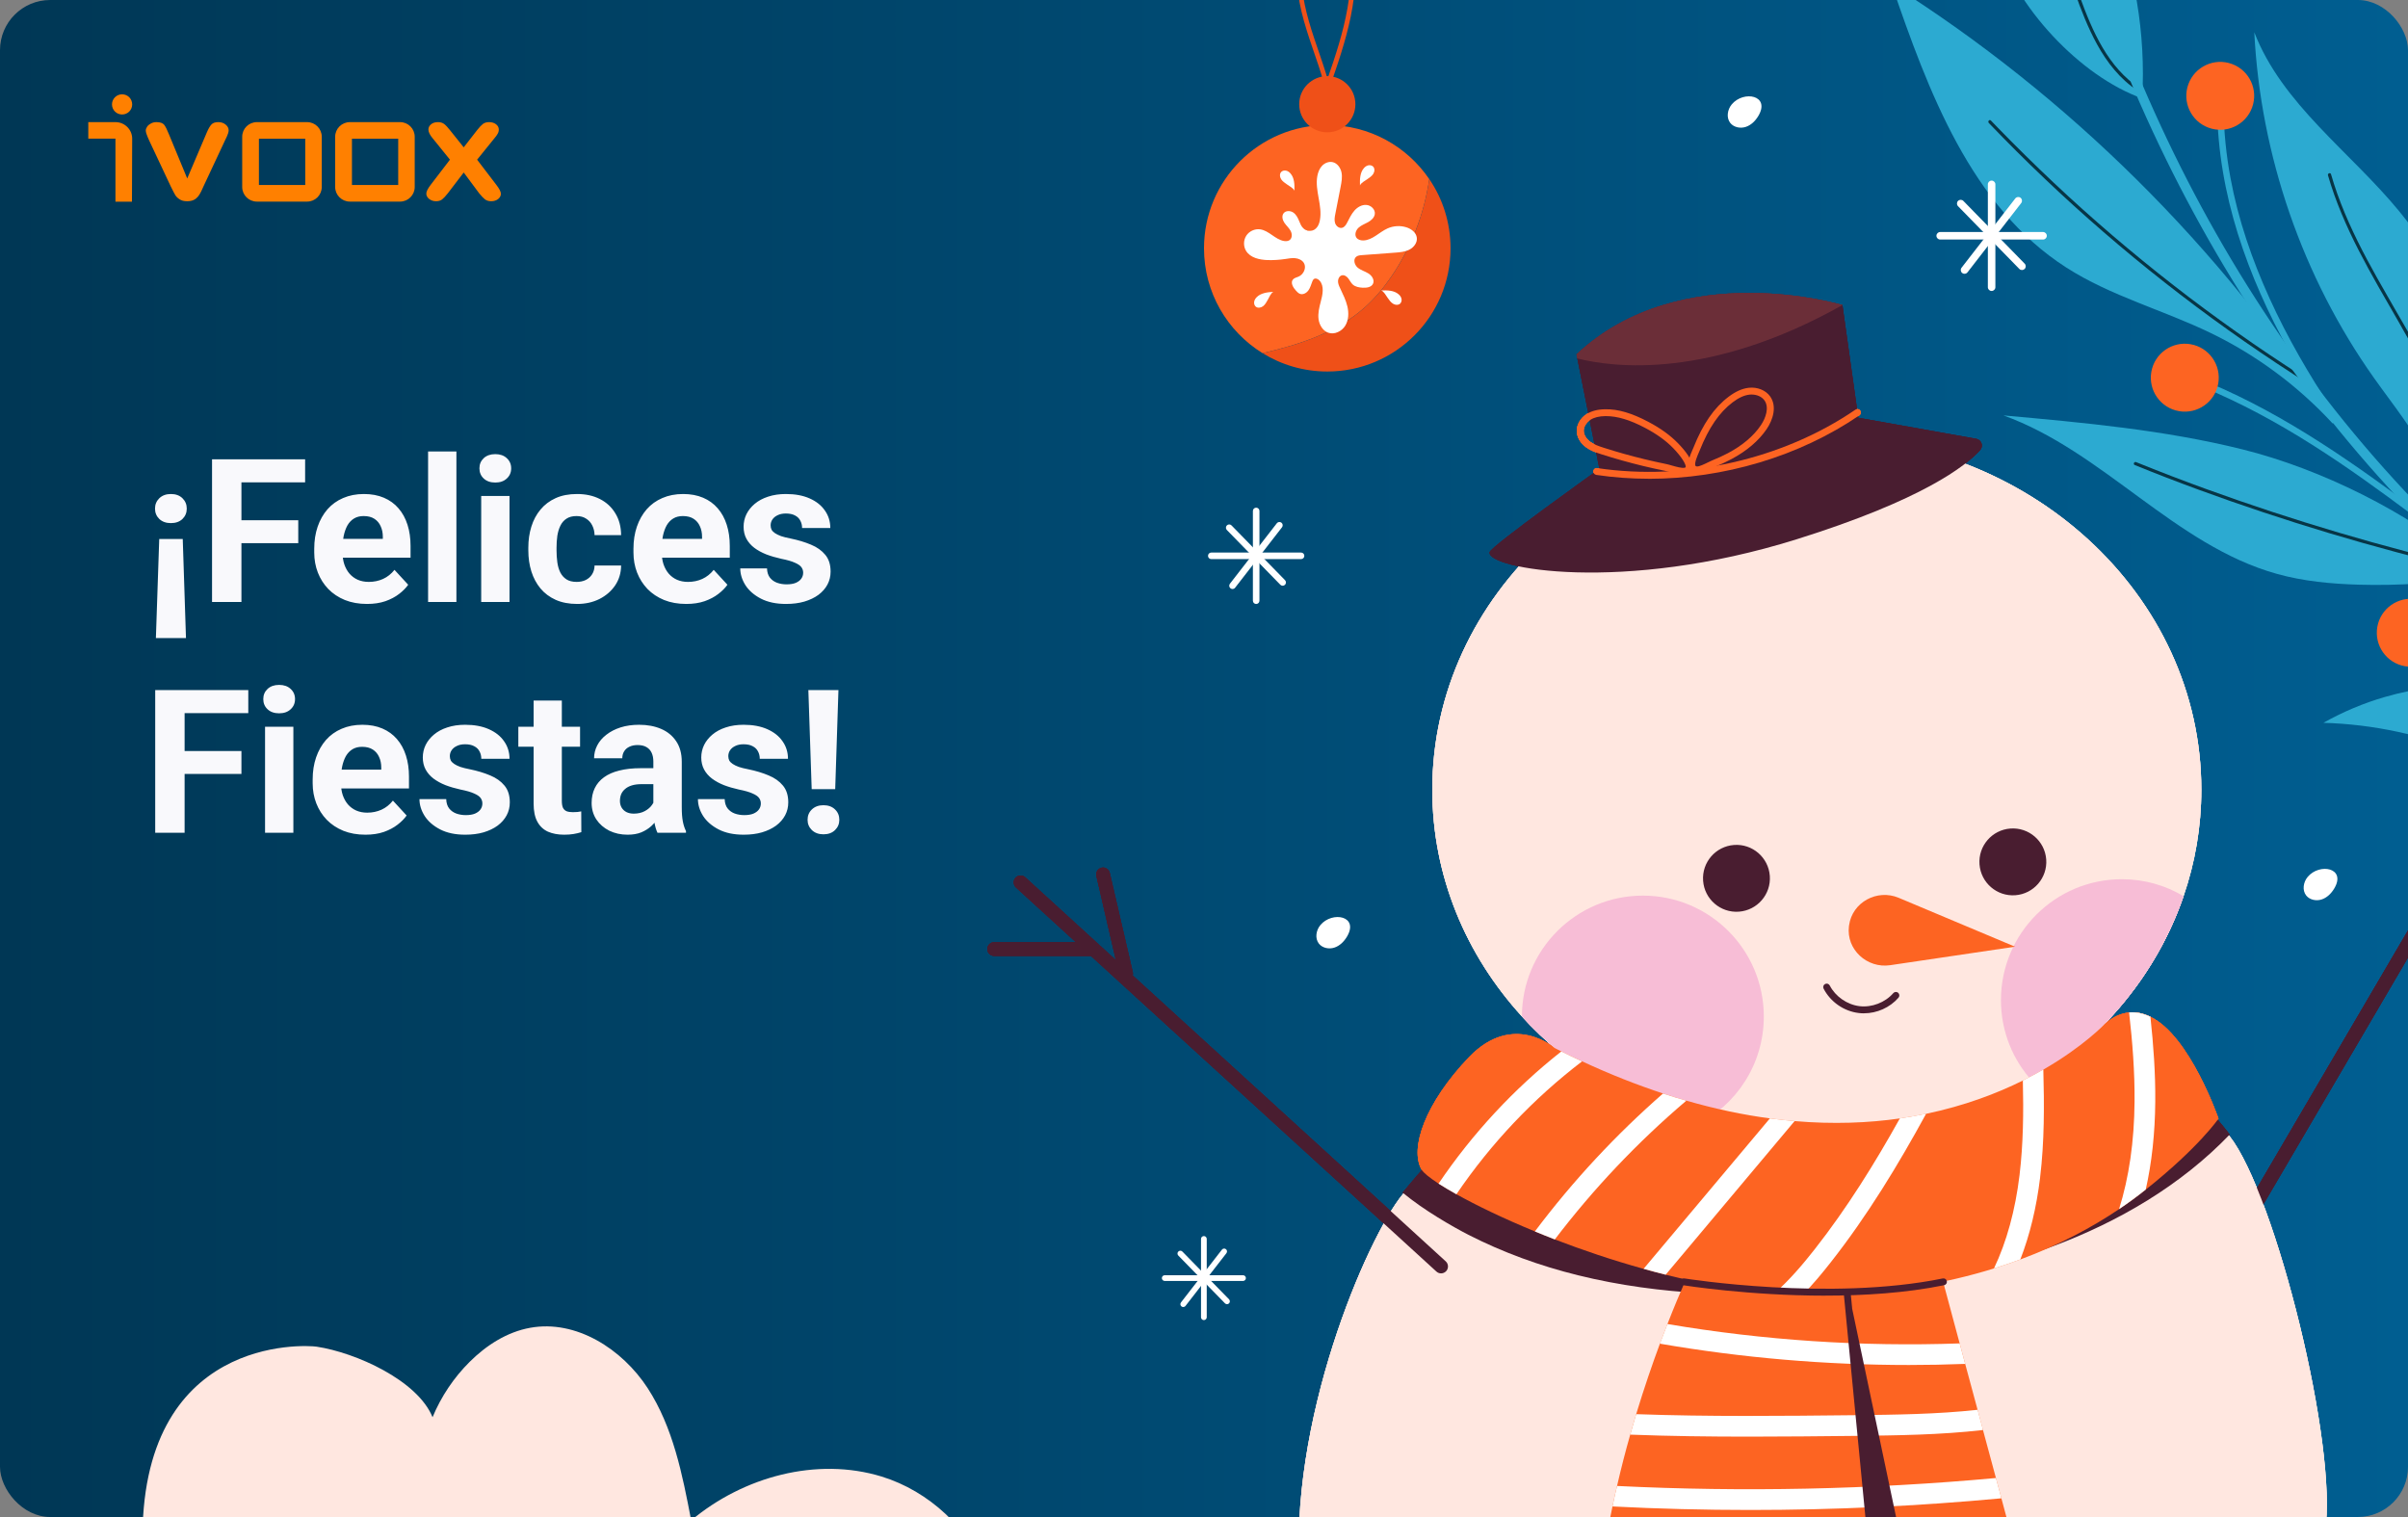 <svg width="1200" height="756" viewBox="0 0 1200 756" fill="none" xmlns="http://www.w3.org/2000/svg">
<rect x="0" y="0" width="1200" height="756" fill="#808080" stroke="none"/>
<g clip-path="url(#clip0_183_2931)">
<rect width="1200" height="756" rx="25" fill="url(#paint0_linear_183_2931)"/>
<path d="M1235.11 287.392C1215.41 290.592 1195.41 291.947 1175.45 291.378C1161.66 290.972 1147.82 289.682 1134.54 285.957C1083.79 271.758 1048.01 224.881 998.406 207.024C1038.35 210.617 1078.51 214.257 1117.45 223.933C1156.39 233.61 1200.28 255.248 1230.82 281.26" fill="#2CAAD1"/>
<path d="M1231.48 282.74C1209.31 277.742 1187.35 271.916 1165.58 265.461C1143.32 258.892 1121.28 251.634 1099.45 243.718C1087.71 239.456 1076.05 234.988 1064.5 230.295C1063.54 229.908 1062.87 231.366 1063.83 231.753C1084.86 240.309 1106.23 248.092 1127.77 255.264C1149.82 262.591 1172.06 269.29 1194.51 275.259C1206.68 278.513 1218.91 281.549 1231.2 284.31C1232.22 284.55 1232.46 282.969 1231.48 282.74Z" fill="#073546"/>
<path d="M1225.67 279.726C1231.51 264.253 1217.47 244.461 1210.32 229.552C1203.18 214.643 1192.52 201.748 1182.98 188.262C1147.42 138.026 1126.51 77.57 1123.4 16.086C1137.3 52.017 1171.2 75.554 1195.64 105.305C1234.79 152.954 1249.3 219.81 1233.39 279.364" fill="#2CAAD1"/>
<path d="M1231.3 276.052C1232.7 263.458 1231.46 250.691 1228.96 238.331C1226.3 225.241 1222.19 212.424 1217.19 200.044C1212.32 188.046 1206.38 176.591 1199.99 165.339C1193.2 153.37 1186.12 141.561 1179.65 129.443C1173.17 117.285 1167.32 104.76 1163.1 91.631C1162.58 90.036 1162.1 88.423 1161.63 86.809C1161.35 85.837 1159.85 86.386 1160.12 87.357C1163.89 100.452 1169.37 112.976 1175.58 125.065C1181.81 137.195 1188.75 148.951 1195.55 160.791C1202.02 172.075 1208.31 183.422 1213.47 195.36C1218.76 207.58 1223.16 220.238 1226.19 233.23C1229.12 245.683 1230.88 258.605 1230.08 271.387C1229.97 272.853 1229.87 274.319 1229.7 275.764C1229.59 276.793 1231.16 277.071 1231.27 276.042L1231.3 276.052Z" fill="#073546"/>
<path d="M1162.39 210.974C1145.26 192.414 1124.63 177.08 1101.9 166.058C1078.08 154.495 1051.96 147.605 1029.67 133.301C982.236 102.864 960.924 45.572 942.663 -7.752C1030.82 47.935 1106.63 123.049 1163.18 210.661" fill="#2CAAD1"/>
<path d="M991.133 61.328C1000.22 70.798 1009.5 80.076 1019.02 89.103C1028.52 98.159 1038.25 106.964 1048.16 115.537C1058.13 124.161 1068.3 132.564 1078.68 140.704C1089 148.823 1099.51 156.68 1110.18 164.294C1120.85 171.908 1131.74 179.3 1142.76 186.409C1144.08 187.265 1145.44 188.132 1146.76 188.987C1147.62 189.541 1148.3 188.083 1147.43 187.529C1136.33 180.458 1125.36 173.103 1114.62 165.497C1103.96 157.952 1093.44 150.195 1083.13 142.145C1072.81 134.126 1062.72 125.855 1052.77 117.37C1042.81 108.845 1033.03 100.088 1023.47 91.08C1013.97 82.123 1004.63 72.963 995.549 63.592C994.415 62.404 993.27 61.246 992.136 60.059C991.405 59.321 990.383 60.55 991.115 61.288L991.133 61.328Z" fill="#073546"/>
<path d="M1067.51 49.022C1036.72 38.103 1003.99 3.156 994.728 -28.956C983.176 -69.002 995.239 -112.415 990.943 -154C1002.16 -134.912 1013.37 -115.864 1024.59 -96.776C1034.35 -80.166 1044.13 -63.516 1051.56 -45.659C1063.86 -16.003 1069.4 16.676 1067.54 49.033" fill="#2CAAD1"/>
<path d="M1066.33 43.972C1050.53 33.665 1042.64 15.436 1036.47 -1.656C1028.81 -22.806 1022.2 -44.31 1016.35 -65.999C1012.99 -78.475 1009.92 -91.012 1007.14 -103.609C1006.93 -104.589 1005.31 -104.451 1005.55 -103.461C1010.52 -80.926 1016.39 -58.591 1023.17 -36.526C1026.51 -25.629 1030.11 -14.803 1033.9 -4.04C1037.05 4.915 1040.49 13.81 1045.08 22.155C1050.04 31.178 1056.57 39.505 1065.28 45.19C1066.14 45.744 1067.16 44.515 1066.3 43.962L1066.33 43.972Z" fill="#073546"/>
<path d="M1162.35 204.301C1150.56 186.575 1139.82 168.068 1131 148.658C1122.3 129.53 1115.41 109.497 1111.56 88.814C1109.4 77.18 1108.19 65.397 1108.1 53.589C1108.08 51.544 1104.9 51.84 1104.91 53.886C1105.1 75.128 1108.89 96.226 1115.2 116.48C1121.58 136.924 1130.5 156.536 1140.89 175.25C1146.73 185.799 1153.08 196.067 1159.74 206.115C1160.88 207.839 1163.5 205.996 1162.36 204.272L1162.35 204.301Z" fill="#2CAAD1"/>
<path d="M1082.36 189.319C1087.68 188.941 1092.75 190.878 1097.6 192.868C1102.34 194.814 1107 196.867 1111.63 199.078C1120.92 203.472 1129.97 208.314 1138.86 213.499C1156.55 223.836 1173.43 235.478 1189.94 247.555C1199.33 254.394 1208.61 261.398 1217.87 268.391C1219.52 269.635 1221.6 267.188 1219.95 265.945C1203.28 253.377 1186.58 240.797 1169.27 229.062C1152.05 217.36 1134.22 206.473 1115.47 197.383C1110.25 194.855 1104.97 192.475 1099.63 190.271C1094.03 187.97 1088.2 185.721 1082.02 186.151C1079.96 186.295 1080.29 189.492 1082.32 189.338L1082.36 189.319Z" fill="#2CAAD1"/>
<path d="M1379.22 380.267C1365.14 384.271 1351.05 388.274 1336.94 392.267C1324.61 395.78 1312.08 399.286 1299.26 399.111C1274.82 398.727 1252.93 385.1 1230.36 375.741C1207.41 366.241 1182.68 360.934 1157.86 360.211C1167.54 354.748 1177.83 350.416 1188.5 347.327C1219.62 338.301 1253.05 340.06 1284.63 347.291C1316.21 354.522 1346.28 367.017 1376.2 379.487" fill="#2CAAD1"/>
<path d="M1345.93 363.341C1326.98 354.513 1307.99 345.704 1288.67 337.678C1269.41 329.704 1249.78 322.532 1229.65 317.082C1218.37 314.026 1206.95 311.522 1195.41 309.708C1193.39 309.396 1192.83 312.536 1194.86 312.848C1215.28 316.063 1235.3 321.44 1254.82 328.172C1274.46 334.947 1293.64 342.987 1312.57 351.507C1323.27 356.322 1333.92 361.255 1344.57 366.217C1346.46 367.081 1347.79 364.194 1345.94 363.312L1345.93 363.341Z" fill="#2CAAD1"/>
<path d="M1090.57 41.908C1093.8 33.144 1103.52 28.659 1112.29 31.89C1121.05 35.122 1125.53 44.847 1122.3 53.611C1119.07 62.376 1109.35 66.861 1100.58 63.629C1091.82 60.397 1087.33 50.672 1090.57 41.908Z" fill="#FD6422"/>
<path d="M1204.27 298.66C1213.48 300.251 1219.65 309.013 1218.06 318.226C1216.47 327.439 1207.7 333.606 1198.49 332.015C1189.28 330.424 1183.11 321.661 1184.7 312.448C1186.3 303.236 1195.06 297.069 1204.27 298.66Z" fill="#FD6422"/>
<path d="M1091.65 171.543C1100.87 173.135 1107.03 181.897 1105.44 191.11C1103.85 200.323 1095.09 206.49 1085.88 204.898C1076.66 203.307 1070.5 194.545 1072.09 185.332C1073.68 176.119 1082.44 169.952 1091.65 171.543Z" fill="#FD6422"/>
<path d="M1407.14 391.532C1369.86 375.911 1334.27 356.332 1301 333.362C1267.84 310.464 1236.95 284.322 1208.76 255.565C1180.49 226.746 1155 195.204 1132.47 161.711C1109.82 128.075 1090.18 92.469 1073.51 55.517C1056.89 18.686 1043.27 -19.481 1032.55 -58.419C1031.22 -63.257 1029.96 -68.072 1028.7 -72.917C1027.93 -75.91 1023.46 -74.214 1024.2 -71.232C1034.28 -31.728 1047.34 7.036 1063.41 44.535C1079.45 81.924 1098.5 118.078 1120.49 152.308C1142.49 186.51 1167.48 218.77 1195.29 248.459C1223.11 278.147 1253.68 305.242 1286.62 329.096C1319.38 352.815 1354.48 373.351 1391.36 389.962C1395.92 392.012 1400.48 393.993 1405.08 395.925C1407.93 397.107 1409.99 392.784 1407.13 391.562L1407.14 391.532Z" fill="#2CAAD1"/>
<g clip-path="url(#clip1_183_2931)">
<path fill-rule="evenodd" clip-rule="evenodd" d="M65.868 69.085C65.868 64.559 62.132 60.862 57.573 60.862H44V69.085H57.535V100.506H65.759L65.868 69.085ZM65.868 52.045C65.868 49.233 63.642 47 60.84 47C58.075 47 55.812 49.233 55.812 52.045C55.812 54.82 58.075 57.053 60.84 57.053C63.642 57.053 65.868 54.82 65.868 52.045ZM160.344 68.148C160.344 64.129 157.078 60.862 153.054 60.862H128.028C123.966 60.862 120.7 64.129 120.7 68.148V93.178C120.7 97.203 123.966 100.469 128.028 100.469H153.054C157.078 100.469 160.344 97.203 160.344 93.178V68.148ZM206.669 68.148C206.669 64.129 203.402 60.862 199.378 60.862H174.348C170.329 60.862 167.024 64.129 167.024 68.148V93.178C167.024 97.203 170.329 100.469 174.348 100.469H199.378C203.402 100.469 206.669 97.203 206.669 93.178V68.148ZM247.208 61.937C246.276 61.222 245.125 60.862 243.729 60.862C242.508 60.862 241.499 61.146 240.675 61.757C239.846 62.405 238.881 63.409 237.763 64.848L231.088 73.427L224.228 64.848C223.116 63.447 222.183 62.438 221.354 61.795C220.531 61.184 219.522 60.862 218.268 60.862C216.828 60.862 215.683 61.222 214.821 61.937C213.922 62.694 213.491 63.556 213.491 64.559C213.491 65.814 214.244 67.324 215.716 69.047L224.228 79.571L214.603 92.136C213.169 94.007 212.449 95.479 212.449 96.483C212.449 97.486 212.918 98.386 213.851 99.138C214.821 99.896 215.967 100.289 217.298 100.289C218.519 100.289 219.522 100 220.313 99.389C221.104 98.745 222.075 97.741 223.187 96.303L231.088 85.963L238.772 96.303C239.884 97.666 240.855 98.707 241.679 99.356C242.508 99.967 243.549 100.289 244.77 100.289C246.133 100.289 247.279 99.929 248.217 99.215C249.149 98.457 249.613 97.595 249.613 96.553C249.613 95.583 248.861 94.078 247.355 92.136L237.763 79.571L246.276 69.047C247.066 68.148 247.639 67.324 247.999 66.676C248.396 65.994 248.576 65.279 248.576 64.559C248.576 63.518 248.108 62.656 247.208 61.937ZM129.032 69.119H152.121V92.207H129.032V69.119ZM112.443 62.084C111.435 61.255 110.213 60.862 108.779 60.862C107.268 60.862 106.123 61.222 105.403 62.008C104.65 62.765 103.893 64.091 103.102 65.923L93.302 88.941L84.18 66.894C83.318 64.701 82.527 63.158 81.846 62.225C81.126 61.326 79.871 60.862 77.968 60.862C77.036 60.862 76.136 61.042 75.312 61.473C74.484 61.904 73.84 62.405 73.371 63.049C72.903 63.731 72.652 64.38 72.652 65.028C72.652 65.459 72.76 65.961 72.94 66.572C73.12 67.144 73.338 67.755 73.589 68.295L74.342 70.018L85.079 92.856C86.154 95.048 86.911 96.52 87.375 97.273C87.844 98.026 88.526 98.707 89.496 99.318C90.429 99.967 91.683 100.289 93.302 100.289C94.524 100.289 95.599 100.076 96.46 99.678C97.322 99.285 98.041 98.707 98.652 97.993C99.225 97.273 99.765 96.412 100.267 95.37C100.735 94.366 101.128 93.5 101.417 92.856L112.225 69.767C112.38 69.455 112.519 69.16 112.649 68.882C112.79 68.583 112.921 68.304 113.054 68.044C113.267 67.575 113.485 67.035 113.664 66.463C113.84 65.89 113.949 65.383 113.949 64.952C113.949 63.878 113.447 62.907 112.443 62.084ZM198.445 92.207V69.119H175.39V92.207H198.445Z" fill="#FF8000"/>
</g>
<path d="M1105.65 634.863C1105.06 634.863 1104.46 634.702 1103.91 634.396C1102.27 633.43 1101.72 631.338 1102.69 629.696L1246.19 384.84C1247.16 383.198 1249.26 382.651 1250.89 383.617C1252.53 384.583 1253.08 386.675 1252.11 388.317L1108.61 633.173C1107.97 634.267 1106.83 634.879 1105.63 634.879L1105.65 634.863Z" fill="#491D30"/>
<path d="M1158.63 763.487C1156.85 765.724 1155.03 767.93 1153.13 770.087C1112.77 816.772 1060.11 846.062 1000.13 865.766C966.242 876.938 930.005 889.408 892.399 889.408C872.872 889.408 853.731 881.349 835.105 878.21C778.697 868.793 726.973 852.108 683.411 818.8C670.902 809.238 659.038 798.839 647.978 787.698C641.235 709.314 681.253 616.82 698.962 595.264C708.17 584.06 717.314 574.063 726.039 565.257C746.21 544.844 764.015 530.887 774.672 523.224C781.176 518.524 784.991 516.173 784.991 516.173L1041.31 507.126C1043.92 508.366 1046.43 509.702 1048.91 511.118C1059.35 516.962 1069.01 523.836 1077.95 531.434C1090.39 541.979 1101.42 553.908 1111.16 566.287C1133.91 595.329 1165.4 721.289 1158.63 763.487Z" fill="#FFE7E0"/>
<path d="M1111.17 565.366C1087.11 590.463 1055.91 608.911 1022.55 621.259C987.491 634.186 950.094 640.512 912.633 643.426C870.424 646.726 827.457 645.664 786.487 635.554C767.475 630.886 749.026 624.173 731.737 615.351C724.042 611.391 709.489 603.084 698.977 594.343C708.185 583.138 717.329 573.141 726.054 564.335C758.637 561.309 791.333 560.101 823.948 557.558C908.883 550.893 992.932 535.004 1077.96 530.513C1090.41 541.057 1101.43 552.986 1111.17 565.366Z" fill="#491D30"/>
<path d="M1097.01 393.534C1097.01 412.031 1093.92 429.868 1088.14 446.61C1075.08 484.699 1048.3 517.169 1013.1 539.176C982.437 558.429 945.363 569.634 905.407 569.634C884.366 569.634 864.082 566.511 845.151 560.731C810.958 550.348 781.047 531.336 758.429 506.528C730.547 475.974 713.772 436.549 713.772 393.55C713.772 296.316 799.56 217.499 905.407 217.499C1011.2 217.499 1097.01 296.316 1097.01 393.55V393.534Z" fill="#FFE7E0"/>
<path d="M878.975 506.593C878.975 530.37 865.195 550.976 845.152 560.732C810.959 550.348 781.049 531.336 758.431 506.528C758.463 473.285 785.444 446.337 818.719 446.337C851.994 446.337 878.975 473.318 878.975 506.593Z" fill="#F7BDD6"/>
<path d="M1088.14 446.61C1075.09 484.698 1048.3 517.169 1013.11 539.175C1003.17 528.454 997.153 514.158 997.153 498.414C997.153 465.139 1024.13 438.158 1057.41 438.158C1068.65 438.158 1079.13 441.217 1088.14 446.61Z" fill="#F7BDD6"/>
<path d="M881.968 436.499C882.645 445.675 875.738 453.659 866.562 454.336C857.386 455.012 849.402 448.106 848.725 438.93C848.049 429.753 854.955 421.769 864.131 421.093C873.308 420.416 881.292 427.323 881.968 436.499Z" fill="#491D30"/>
<path d="M1019.71 428.305C1020.38 437.481 1013.48 445.466 1004.3 446.142C995.124 446.818 987.139 439.912 986.463 430.736C985.787 421.56 992.693 413.575 1001.87 412.899C1011.04 412.223 1019.03 419.129 1019.71 428.305Z" fill="#491D30"/>
<path d="M921.474 461.067C921.441 461.26 921.425 461.453 921.393 461.663C919.993 473.189 930.44 482.703 941.918 481.013L1004.17 471.789L946.168 447.416C935.463 442.924 923.116 449.573 921.474 461.067Z" fill="#FD6422"/>
<path d="M928.863 504.996C927.993 504.996 927.124 504.948 926.239 504.835C918.866 503.949 912.185 499.297 908.772 492.697C908.337 491.86 908.659 490.813 909.513 490.379C910.366 489.944 911.396 490.266 911.831 491.119C914.68 496.641 920.492 500.665 926.657 501.422C932.823 502.163 939.423 499.619 943.496 494.934C944.124 494.21 945.203 494.146 945.927 494.757C946.651 495.385 946.716 496.464 946.104 497.188C941.806 502.13 935.383 504.98 928.879 504.98L928.863 504.996Z" fill="#491D30"/>
<path d="M986.8 224.306C979.684 232.179 958.129 249.098 895.329 268.754C808.463 295.944 740.721 283.355 742.331 275.177C742.91 272.247 797.049 233.66 797.049 233.66L786.054 178.636L785.635 176.607C837.713 127.765 918.141 152.025 918.141 152.025L926.045 208.192L984.788 218.672C987.428 219.123 988.571 222.31 986.784 224.306H986.8Z" fill="#491D30"/>
<path opacity="0.2" d="M918.156 152.025C851.959 189.244 804.067 183.175 786.069 178.636L785.65 176.607C837.728 127.765 918.156 152.025 918.156 152.025Z" fill="#F5755D"/>
<path d="M821.792 238.587C812.954 238.587 804.148 237.959 795.487 236.671C794.554 236.526 793.894 235.657 794.039 234.723C794.183 233.789 795.053 233.129 795.986 233.274C840.273 239.858 888.359 228.976 924.644 204.152C925.433 203.621 926.495 203.814 927.027 204.603C927.558 205.392 927.365 206.454 926.576 207.002C896.698 227.431 858.963 238.603 821.776 238.603L821.792 238.587Z" fill="#FD6422"/>
<path d="M838.775 236.589C836.762 236.589 834.396 235.913 832.239 235.301C831.321 235.043 830.484 234.802 829.824 234.657C826.105 233.9 822.403 233.079 818.716 232.194C811.842 230.52 804.936 228.588 798.175 226.431C795.325 225.513 792.782 224.628 790.496 222.986C787.662 220.941 785.956 218.092 785.779 215.162C785.586 211.83 787.518 208.385 790.673 206.356C793.104 204.795 796.227 203.99 799.962 203.958C806.433 203.845 813.162 205.873 821.34 210.172C827.474 213.391 832.335 216.901 836.215 220.893C839.29 224.048 844.296 229.892 843.363 233.627C843.041 234.931 842.091 235.897 840.658 236.347C840.079 236.524 839.435 236.605 838.758 236.605L838.775 236.589ZM800.251 207.37H800.01C796.935 207.403 794.424 208.014 792.556 209.222C790.415 210.59 789.111 212.844 789.24 214.953C789.353 216.82 790.576 218.768 792.524 220.185C794.391 221.537 796.677 222.326 799.237 223.147C805.902 225.288 812.744 227.204 819.537 228.846C823.175 229.731 826.846 230.536 830.516 231.293C831.257 231.437 832.174 231.711 833.188 232.001C835.233 232.58 838.34 233.482 839.628 233.063C840.014 232.935 840.046 232.822 840.046 232.774C840.336 231.582 838.066 227.686 833.768 223.276C830.146 219.557 825.558 216.257 819.746 213.198C812.212 209.238 805.998 207.37 800.251 207.37Z" fill="#FD6422"/>
<path d="M845.795 235.898C845.602 235.898 845.408 235.898 845.215 235.865C843.316 235.624 842.382 234.61 841.931 233.821C840.402 231.132 842.221 226.963 843.428 224.194L843.879 223.148C848.628 211.267 854.198 203.186 861.426 197.728C864.92 195.088 868.204 193.623 871.455 193.253C875.721 192.77 879.891 194.444 882.096 197.503C885.654 202.445 883.561 209.174 880.406 213.827C876.43 219.67 870.506 224.725 862.795 228.83C860.315 230.15 857.579 231.422 854.423 232.71C853.94 232.903 853.313 233.225 852.604 233.563C849.9 234.883 847.646 235.914 845.811 235.914L845.795 235.898ZM872.92 196.602C872.566 196.602 872.196 196.618 871.826 196.666C869.202 196.956 866.481 198.211 863.487 200.465C856.774 205.536 851.558 213.167 847.05 224.419C846.922 224.741 846.761 225.128 846.567 225.562C845.924 227.027 844.233 230.923 844.909 232.131C844.942 232.195 845.054 232.388 845.65 232.469C846.712 232.581 849.53 231.229 851.059 230.472C851.848 230.086 852.556 229.748 853.087 229.523C856.13 228.283 858.77 227.06 861.153 225.804C868.365 221.956 873.886 217.288 877.524 211.895C879.907 208.386 881.807 203.025 879.279 199.515C877.975 197.696 875.544 196.618 872.904 196.618L872.92 196.602Z" fill="#FD6422"/>
<path d="M1000.15 757.066C990.39 760.269 980.409 763.086 970.283 765.388C962.894 767.111 955.392 768.592 947.842 769.783C943.173 770.572 938.456 771.232 933.707 771.779C920.169 773.422 906.372 774.259 892.431 774.259C872.904 774.259 853.763 772.649 835.137 769.51L801.17 762.845C801.927 758.756 802.715 754.731 803.569 750.739C804.261 747.294 805.017 743.897 805.838 740.533C807.867 731.662 810.072 723.098 812.407 714.952C813.372 711.475 814.371 708.078 815.369 704.746C819.361 691.642 823.418 679.794 827.201 669.62C828.505 666.142 829.744 662.89 830.952 659.832C837.729 642.478 842.704 632.094 842.704 632.094L965.582 628.585L976.577 669.491L979.33 679.697L985.512 702.589L988.2 712.666L994.656 736.589L997.376 746.698L1000.16 757.082L1000.15 757.066Z" fill="#FD6422"/>
<path d="M979.314 679.698C969.993 680.069 960.656 680.246 951.303 680.246C909.753 680.246 868.219 676.704 827.185 669.621C828.489 666.144 829.728 662.892 830.935 659.833C879.021 667.979 927.831 671.215 976.577 669.492L979.33 679.698H979.314Z" fill="white"/>
<path d="M988.184 712.652C966.837 715.099 945.314 715.34 924.257 715.582C906.903 715.759 889.308 715.952 871.632 715.952C851.928 715.952 832.143 715.71 812.406 714.954C813.372 711.477 814.37 708.08 815.368 704.748C851.767 706.051 888.439 705.633 924.129 705.263C944.412 705.021 965.131 704.812 985.528 702.574L988.216 712.652H988.184Z" fill="white"/>
<path d="M997.36 746.684C955.842 750.564 914.003 752.495 872.212 752.495C849.288 752.495 826.396 751.916 803.568 750.741C804.261 747.296 805.017 743.899 805.838 740.534C868.702 743.625 931.952 742.321 994.655 736.574L997.376 746.684H997.36Z" fill="white"/>
<path d="M923.001 652.008L922.212 643.911C922.116 642.961 921.279 642.269 920.329 642.365C919.379 642.462 918.687 643.299 918.783 644.249L931.066 771.2C931.147 772.086 931.904 772.746 932.773 772.746C932.837 772.746 932.886 772.746 932.934 772.746C937.683 772.198 943.124 770.556 947.793 769.768L922.969 652.008H923.001Z" fill="#491D30"/>
<path d="M1105.54 557.493C1105.54 557.493 1095.88 571.724 1069.3 592.861H1069.27C1065.21 596.097 1060.82 599.365 1056.01 602.584C1042.66 611.583 1026.38 620.389 1006.83 627.649C1002.59 629.227 998.229 630.708 993.689 632.125C969.622 639.61 941.128 644.665 907.66 645.261C904.601 645.325 901.542 645.293 898.451 645.229C893.783 645.132 889.066 644.891 884.365 644.504C866.255 643.023 847.854 639.691 830.098 635.264C826.411 634.33 822.741 633.38 819.103 632.334C803.423 628.003 788.484 622.916 774.864 617.684C771.468 616.348 768.168 615.044 764.932 613.692C749.123 607.188 735.649 600.668 725.813 595.163C722.384 593.231 719.39 591.444 716.911 589.867C712.274 586.84 709.344 584.441 708.459 582.928C702.309 572.416 710.214 549.589 732.14 526.761C754.098 503.966 774.736 522.286 774.736 522.286C775.879 522.865 777.006 523.413 778.1 523.976C781.61 525.731 785.039 527.373 788.451 528.934C802.441 535.438 815.915 540.718 828.81 544.952C832.722 546.256 836.618 547.431 840.433 548.526C855.082 552.76 868.927 555.609 882.063 557.364C886.249 557.911 890.354 558.362 894.362 558.7C913.616 560.342 931.115 559.634 946.843 557.364C951.35 556.704 955.713 555.947 959.899 555.062C978.975 551.07 995.089 544.952 1008.13 538.465C1011.77 536.645 1015.18 534.826 1018.34 533.007C1038.62 521.32 1048.95 510.212 1048.95 510.212C1053.01 506.638 1057.07 504.916 1061.06 504.578C1064.67 504.272 1068.24 505.093 1071.69 506.751C1091.34 516.136 1105.59 557.525 1105.59 557.525L1105.54 557.493Z" fill="#FD6422"/>
<path d="M788.404 528.937C764.176 547.466 742.99 569.81 725.781 595.165C722.352 593.233 719.358 591.447 716.879 589.869C733.83 564.804 754.485 542.604 778.069 523.979C781.578 525.733 785.007 527.375 788.42 528.937H788.404Z" fill="white"/>
<path d="M840.368 548.526C816.108 569.148 794.166 592.281 774.815 617.684C771.419 616.348 768.119 615.044 764.883 613.692C783.782 588.562 805.161 565.574 828.745 544.952C832.673 546.256 836.553 547.431 840.368 548.526Z" fill="white"/>
<path d="M894.315 558.7L830.066 635.247C826.38 634.314 822.71 633.364 819.071 632.318L882.016 557.348C886.201 557.895 890.306 558.346 894.315 558.684V558.7Z" fill="white"/>
<path d="M959.851 555.048C946.039 580.338 930.697 605.709 912.345 629.052C908.224 634.316 903.62 639.886 898.42 645.215C893.751 645.118 889.035 644.876 884.334 644.49C892.029 637.681 898.597 629.873 904.264 622.661C920.426 602.103 934.239 579.839 946.779 557.35C951.287 556.69 955.65 555.933 959.835 555.048H959.851Z" fill="white"/>
<path d="M1016.68 586.776C1014.86 601.764 1011.56 615.415 1006.81 627.65C1002.58 629.227 998.214 630.709 993.674 632.125C1000.03 618.747 1004.3 603.148 1006.42 585.553C1008.28 570.018 1008.45 554.177 1008.07 538.465C1011.7 536.646 1015.12 534.827 1018.27 533.008C1018.76 550.78 1018.82 568.891 1016.66 586.808L1016.68 586.776Z" fill="white"/>
<path d="M1074.05 549.107C1073.92 564.786 1072.33 579.387 1069.3 592.862H1069.27C1065.21 596.098 1060.82 599.365 1056.01 602.585C1061 586.712 1063.57 568.763 1063.73 548.994C1063.86 534.216 1062.7 519.325 1061.01 504.546C1064.62 504.241 1068.19 505.062 1071.64 506.72C1073.15 520.741 1074.18 534.908 1074.05 549.107Z" fill="white"/>
<path d="M909.64 645.697C871.455 645.697 839.387 640.594 838.904 640.513C837.971 640.352 837.327 639.483 837.488 638.533C837.632 637.6 838.518 636.988 839.468 637.117C840.192 637.229 911.797 648.627 968.158 637.117C969.107 636.924 969.993 637.535 970.186 638.453C970.379 639.387 969.767 640.288 968.85 640.481C949.741 644.377 928.926 645.681 909.672 645.681L909.64 645.697Z" fill="#491D30"/>
<path d="M718.15 634.589C717.329 634.589 716.491 634.299 715.831 633.687L506.28 442.278C504.879 440.99 504.782 438.817 506.054 437.416C507.326 436.016 509.515 435.919 510.916 437.191L720.468 628.6C721.868 629.888 721.965 632.061 720.693 633.462C720.017 634.202 719.083 634.589 718.15 634.589Z" fill="#491D30"/>
<path d="M543.788 476.439L495.445 476.407C493.545 476.407 492 474.861 492 472.962C492 471.062 493.545 469.517 495.445 469.517L543.788 469.549C545.688 469.549 547.217 471.094 547.217 472.994C547.217 474.893 545.672 476.439 543.772 476.439H543.788Z" fill="#491D30"/>
<path d="M561.159 488.674C559.597 488.674 558.18 487.595 557.81 486.018L546.348 436.548C545.914 434.696 547.073 432.845 548.924 432.426C550.759 431.976 552.627 433.151 553.045 435.002L564.507 484.488C564.942 486.34 563.783 488.191 561.931 488.61C561.674 488.674 561.416 488.706 561.159 488.706V488.674Z" fill="#491D30"/>
<path d="M1105.65 634.863C1105.06 634.863 1104.46 634.702 1103.91 634.396C1102.27 633.43 1101.72 631.338 1102.69 629.696L1246.19 384.84C1247.16 383.198 1249.26 382.651 1250.89 383.617C1252.53 384.583 1253.08 386.675 1252.11 388.317L1108.61 633.173C1107.97 634.267 1106.83 634.879 1105.63 634.879L1105.65 634.863Z" fill="#491D30"/>
<path d="M1158.63 763.487C1156.85 765.724 1155.03 767.93 1153.13 770.087C1112.77 816.772 1060.11 846.062 1000.13 865.766C966.242 876.938 930.005 889.408 892.399 889.408C872.872 889.408 853.731 881.349 835.105 878.21C778.697 868.793 726.973 852.108 683.411 818.8C670.902 809.238 659.038 798.839 647.978 787.698C641.235 709.314 681.253 616.82 698.962 595.264C708.17 584.06 717.314 574.063 726.039 565.257C746.21 544.844 764.015 530.887 774.672 523.224C781.176 518.524 784.991 516.173 784.991 516.173L1041.31 507.126C1043.92 508.366 1046.43 509.702 1048.91 511.118C1059.35 516.962 1069.01 523.836 1077.95 531.434C1090.39 541.979 1101.42 553.908 1111.16 566.287C1133.91 595.329 1165.4 721.289 1158.63 763.487Z" fill="#FFE7E0"/>
<path d="M1111.17 565.366C1087.11 590.463 1055.91 608.911 1022.55 621.259C987.491 634.186 950.094 640.512 912.633 643.426C870.424 646.726 827.457 645.664 786.487 635.554C767.475 630.886 749.026 624.173 731.737 615.351C724.042 611.391 709.489 603.084 698.977 594.343C708.185 583.138 717.329 573.141 726.054 564.335C758.637 561.309 791.333 560.101 823.948 557.558C908.883 550.893 992.932 535.004 1077.96 530.513C1090.41 541.057 1101.43 552.986 1111.17 565.366Z" fill="#491D30"/>
<path d="M1097.01 393.534C1097.01 412.031 1093.92 429.868 1088.14 446.61C1075.08 484.699 1048.3 517.169 1013.1 539.176C982.437 558.429 945.363 569.634 905.407 569.634C884.366 569.634 864.082 566.511 845.151 560.731C810.958 550.348 781.047 531.336 758.429 506.528C730.547 475.974 713.772 436.549 713.772 393.55C713.772 296.316 799.56 217.499 905.407 217.499C1011.2 217.499 1097.01 296.316 1097.01 393.55V393.534Z" fill="#FFE7E0"/>
<path d="M878.975 506.593C878.975 530.37 865.195 550.976 845.152 560.732C810.959 550.348 781.049 531.336 758.431 506.528C758.463 473.285 785.444 446.337 818.719 446.337C851.994 446.337 878.975 473.318 878.975 506.593Z" fill="#F7BDD6"/>
<path d="M1088.14 446.61C1075.09 484.698 1048.3 517.169 1013.11 539.175C1003.17 528.454 997.153 514.158 997.153 498.414C997.153 465.139 1024.13 438.158 1057.41 438.158C1068.65 438.158 1079.13 441.217 1088.14 446.61Z" fill="#F7BDD6"/>
<path d="M881.968 436.499C882.645 445.675 875.738 453.659 866.562 454.336C857.386 455.012 849.402 448.106 848.725 438.93C848.049 429.753 854.955 421.769 864.131 421.093C873.308 420.416 881.292 427.323 881.968 436.499Z" fill="#491D30"/>
<path d="M1019.71 428.305C1020.38 437.481 1013.48 445.466 1004.3 446.142C995.124 446.818 987.139 439.912 986.463 430.736C985.787 421.56 992.693 413.575 1001.87 412.899C1011.04 412.223 1019.03 419.129 1019.71 428.305Z" fill="#491D30"/>
<path d="M921.474 461.067C921.441 461.26 921.425 461.453 921.393 461.663C919.993 473.189 930.44 482.703 941.918 481.013L1004.17 471.789L946.168 447.416C935.463 442.924 923.116 449.573 921.474 461.067Z" fill="#FD6422"/>
<path d="M928.863 504.996C927.993 504.996 927.124 504.948 926.239 504.835C918.866 503.949 912.185 499.297 908.772 492.697C908.337 491.86 908.659 490.813 909.513 490.379C910.366 489.944 911.396 490.266 911.831 491.119C914.68 496.641 920.492 500.665 926.657 501.422C932.823 502.163 939.423 499.619 943.496 494.934C944.124 494.21 945.203 494.146 945.927 494.757C946.651 495.385 946.716 496.464 946.104 497.188C941.806 502.13 935.383 504.98 928.879 504.98L928.863 504.996Z" fill="#491D30"/>
<path d="M986.8 224.306C979.684 232.179 958.129 249.098 895.329 268.754C808.463 295.944 740.721 283.355 742.331 275.177C742.91 272.247 797.049 233.66 797.049 233.66L786.054 178.636L785.635 176.607C837.713 127.765 918.141 152.025 918.141 152.025L926.045 208.192L984.788 218.672C987.428 219.123 988.571 222.31 986.784 224.306H986.8Z" fill="#491D30"/>
<path opacity="0.2" d="M918.156 152.025C851.959 189.244 804.067 183.175 786.069 178.636L785.65 176.607C837.728 127.765 918.156 152.025 918.156 152.025Z" fill="#F5755D"/>
<path d="M821.792 238.587C812.954 238.587 804.148 237.959 795.487 236.671C794.554 236.526 793.894 235.657 794.039 234.723C794.183 233.789 795.053 233.129 795.986 233.274C840.273 239.858 888.359 228.976 924.644 204.152C925.433 203.621 926.495 203.814 927.027 204.603C927.558 205.392 927.365 206.454 926.576 207.002C896.698 227.431 858.963 238.603 821.776 238.603L821.792 238.587Z" fill="#FD6422"/>
<path d="M838.775 236.589C836.762 236.589 834.396 235.913 832.239 235.301C831.321 235.043 830.484 234.802 829.824 234.657C826.105 233.9 822.403 233.079 818.716 232.194C811.842 230.52 804.936 228.588 798.175 226.431C795.325 225.513 792.782 224.628 790.496 222.986C787.662 220.941 785.956 218.092 785.779 215.162C785.586 211.83 787.518 208.385 790.673 206.356C793.104 204.795 796.227 203.99 799.962 203.958C806.433 203.845 813.162 205.873 821.34 210.172C827.474 213.391 832.335 216.901 836.215 220.893C839.29 224.048 844.296 229.892 843.363 233.627C843.041 234.931 842.091 235.897 840.658 236.347C840.079 236.524 839.435 236.605 838.758 236.605L838.775 236.589ZM800.251 207.37H800.01C796.935 207.403 794.424 208.014 792.556 209.222C790.415 210.59 789.111 212.844 789.24 214.953C789.353 216.82 790.576 218.768 792.524 220.185C794.391 221.537 796.677 222.326 799.237 223.147C805.902 225.288 812.744 227.204 819.537 228.846C823.175 229.731 826.846 230.536 830.516 231.293C831.257 231.437 832.174 231.711 833.188 232.001C835.233 232.58 838.34 233.482 839.628 233.063C840.014 232.935 840.046 232.822 840.046 232.774C840.336 231.582 838.066 227.686 833.768 223.276C830.146 219.557 825.558 216.257 819.746 213.198C812.212 209.238 805.998 207.37 800.251 207.37Z" fill="#FD6422"/>
<path d="M845.795 235.898C845.602 235.898 845.408 235.898 845.215 235.865C843.316 235.624 842.382 234.61 841.931 233.821C840.402 231.132 842.221 226.963 843.428 224.194L843.879 223.148C848.628 211.267 854.198 203.186 861.426 197.728C864.92 195.088 868.204 193.623 871.455 193.253C875.721 192.77 879.891 194.444 882.096 197.503C885.654 202.445 883.561 209.174 880.406 213.827C876.43 219.67 870.506 224.725 862.795 228.83C860.315 230.15 857.579 231.422 854.423 232.71C853.94 232.903 853.313 233.225 852.604 233.563C849.9 234.883 847.646 235.914 845.811 235.914L845.795 235.898ZM872.92 196.602C872.566 196.602 872.196 196.618 871.826 196.666C869.202 196.956 866.481 198.211 863.487 200.465C856.774 205.536 851.558 213.167 847.05 224.419C846.922 224.741 846.761 225.128 846.567 225.562C845.924 227.027 844.233 230.923 844.909 232.131C844.942 232.195 845.054 232.388 845.65 232.469C846.712 232.581 849.53 231.229 851.059 230.472C851.848 230.086 852.556 229.748 853.087 229.523C856.13 228.283 858.77 227.06 861.153 225.804C868.365 221.956 873.886 217.288 877.524 211.895C879.907 208.386 881.807 203.025 879.279 199.515C877.975 197.696 875.544 196.618 872.904 196.618L872.92 196.602Z" fill="#FD6422"/>
<path d="M1000.15 757.066C990.39 760.269 980.409 763.086 970.283 765.388C962.894 767.111 955.392 768.592 947.842 769.783C943.173 770.572 938.456 771.232 933.707 771.779C920.169 773.422 906.372 774.259 892.431 774.259C872.904 774.259 853.763 772.649 835.137 769.51L801.17 762.845C801.927 758.756 802.715 754.731 803.569 750.739C804.261 747.294 805.017 743.897 805.838 740.533C807.867 731.662 810.072 723.098 812.407 714.952C813.372 711.475 814.371 708.078 815.369 704.746C819.361 691.642 823.418 679.794 827.201 669.62C828.505 666.142 829.744 662.89 830.952 659.832C837.729 642.478 842.704 632.094 842.704 632.094L965.582 628.585L976.577 669.491L979.33 679.697L985.512 702.589L988.2 712.666L994.656 736.589L997.376 746.698L1000.16 757.082L1000.15 757.066Z" fill="#FD6422"/>
<path d="M979.314 679.698C969.993 680.069 960.656 680.246 951.303 680.246C909.753 680.246 868.219 676.704 827.185 669.621C828.489 666.144 829.728 662.892 830.935 659.833C879.021 667.979 927.831 671.215 976.577 669.492L979.33 679.698H979.314Z" fill="white"/>
<path d="M988.184 712.652C966.837 715.099 945.314 715.34 924.257 715.582C906.903 715.759 889.308 715.952 871.632 715.952C851.928 715.952 832.143 715.71 812.406 714.954C813.372 711.477 814.37 708.08 815.368 704.748C851.767 706.051 888.439 705.633 924.129 705.263C944.412 705.021 965.131 704.812 985.528 702.574L988.216 712.652H988.184Z" fill="white"/>
<path d="M997.36 746.684C955.842 750.564 914.003 752.495 872.212 752.495C849.288 752.495 826.396 751.916 803.568 750.741C804.261 747.296 805.017 743.899 805.838 740.534C868.702 743.625 931.952 742.321 994.655 736.574L997.376 746.684H997.36Z" fill="white"/>
<path d="M923.001 652.008L922.212 643.911C922.116 642.961 921.279 642.269 920.329 642.365C919.379 642.462 918.687 643.299 918.783 644.249L931.066 771.2C931.147 772.086 931.904 772.746 932.773 772.746C932.837 772.746 932.886 772.746 932.934 772.746C937.683 772.198 943.124 770.556 947.793 769.768L922.969 652.008H923.001Z" fill="#491D30"/>
<path d="M1105.54 557.493C1105.54 557.493 1095.88 571.724 1069.3 592.861H1069.27C1065.21 596.097 1060.82 599.365 1056.01 602.584C1042.66 611.583 1026.38 620.389 1006.83 627.649C1002.59 629.227 998.229 630.708 993.689 632.125C969.622 639.61 941.128 644.665 907.66 645.261C904.601 645.325 901.542 645.293 898.451 645.229C893.783 645.132 889.066 644.891 884.365 644.504C866.255 643.023 847.854 639.691 830.098 635.264C826.411 634.33 822.741 633.38 819.103 632.334C803.423 628.003 788.484 622.916 774.864 617.684C771.468 616.348 768.168 615.044 764.932 613.692C749.123 607.188 735.649 600.668 725.813 595.163C722.384 593.231 719.39 591.444 716.911 589.867C712.274 586.84 709.344 584.441 708.459 582.928C702.309 572.416 710.214 549.589 732.14 526.761C754.098 503.966 774.736 522.286 774.736 522.286C775.879 522.865 777.006 523.413 778.1 523.976C781.61 525.731 785.039 527.373 788.451 528.934C802.441 535.438 815.915 540.718 828.81 544.952C832.722 546.256 836.618 547.431 840.433 548.526C855.082 552.76 868.927 555.609 882.063 557.364C886.249 557.911 890.354 558.362 894.362 558.7C913.616 560.342 931.115 559.634 946.843 557.364C951.35 556.704 955.713 555.947 959.899 555.062C978.975 551.07 995.089 544.952 1008.13 538.465C1011.77 536.645 1015.18 534.826 1018.34 533.007C1038.62 521.32 1048.95 510.212 1048.95 510.212C1053.01 506.638 1057.07 504.916 1061.06 504.578C1064.67 504.272 1068.24 505.093 1071.69 506.751C1091.34 516.136 1105.59 557.525 1105.59 557.525L1105.54 557.493Z" fill="#FD6422"/>
<path d="M788.404 528.937C764.176 547.466 742.99 569.81 725.781 595.165C722.352 593.233 719.358 591.447 716.879 589.869C733.83 564.804 754.485 542.604 778.069 523.979C781.578 525.733 785.007 527.375 788.42 528.937H788.404Z" fill="white"/>
<path d="M840.368 548.526C816.108 569.148 794.166 592.281 774.815 617.684C771.419 616.348 768.119 615.044 764.883 613.692C783.782 588.562 805.161 565.574 828.745 544.952C832.673 546.256 836.553 547.431 840.368 548.526Z" fill="white"/>
<path d="M894.315 558.7L830.066 635.247C826.38 634.314 822.71 633.364 819.071 632.318L882.016 557.348C886.201 557.895 890.306 558.346 894.315 558.684V558.7Z" fill="white"/>
<path d="M959.851 555.048C946.039 580.338 930.697 605.709 912.345 629.052C908.224 634.316 903.62 639.886 898.42 645.215C893.751 645.118 889.035 644.876 884.334 644.49C892.029 637.681 898.597 629.873 904.264 622.661C920.426 602.103 934.239 579.839 946.779 557.35C951.287 556.69 955.65 555.933 959.835 555.048H959.851Z" fill="white"/>
<path d="M1016.68 586.776C1014.86 601.764 1011.56 615.415 1006.81 627.65C1002.58 629.227 998.214 630.709 993.674 632.125C1000.03 618.747 1004.3 603.148 1006.42 585.553C1008.28 570.018 1008.45 554.177 1008.07 538.465C1011.7 536.646 1015.12 534.827 1018.27 533.008C1018.76 550.78 1018.82 568.891 1016.66 586.808L1016.68 586.776Z" fill="white"/>
<path d="M1074.05 549.107C1073.92 564.786 1072.33 579.387 1069.3 592.862H1069.27C1065.21 596.098 1060.82 599.365 1056.01 602.585C1061 586.712 1063.57 568.763 1063.73 548.994C1063.86 534.216 1062.7 519.325 1061.01 504.546C1064.62 504.241 1068.19 505.062 1071.64 506.72C1073.15 520.741 1074.18 534.908 1074.05 549.107Z" fill="white"/>
<path d="M909.64 645.697C871.455 645.697 839.387 640.594 838.904 640.513C837.971 640.352 837.327 639.483 837.488 638.533C837.632 637.6 838.518 636.988 839.468 637.117C840.192 637.229 911.797 648.627 968.158 637.117C969.107 636.924 969.993 637.535 970.186 638.453C970.379 639.387 969.767 640.288 968.85 640.481C949.741 644.377 928.926 645.681 909.672 645.681L909.64 645.697Z" fill="#491D30"/>
<path d="M718.15 634.589C717.329 634.589 716.491 634.299 715.831 633.687L506.28 442.278C504.879 440.99 504.782 438.817 506.054 437.416C507.326 436.016 509.515 435.919 510.916 437.191L720.468 628.6C721.868 629.888 721.965 632.061 720.693 633.462C720.017 634.202 719.083 634.589 718.15 634.589Z" fill="#491D30"/>
<path d="M543.788 476.439L495.445 476.407C493.545 476.407 492 474.861 492 472.962C492 471.062 493.545 469.517 495.445 469.517L543.788 469.549C545.688 469.549 547.217 471.094 547.217 472.994C547.217 474.893 545.672 476.439 543.772 476.439H543.788Z" fill="#491D30"/>
<path d="M561.159 488.674C559.597 488.674 558.18 487.595 557.81 486.018L546.348 436.548C545.914 434.696 547.073 432.845 548.924 432.426C550.759 431.976 552.627 433.151 553.045 435.002L564.507 484.488C564.942 486.34 563.783 488.191 561.931 488.61C561.674 488.674 561.416 488.706 561.159 488.706V488.674Z" fill="#491D30"/>
<path d="M1105.65 634.863C1105.06 634.863 1104.46 634.702 1103.91 634.396C1102.27 633.43 1101.72 631.338 1102.69 629.696L1246.19 384.84C1247.16 383.198 1249.26 382.651 1250.89 383.617C1252.53 384.583 1253.08 386.675 1252.11 388.317L1108.61 633.173C1107.97 634.267 1106.83 634.879 1105.63 634.879L1105.65 634.863Z" fill="#491D30"/>
<path d="M1158.63 763.487C1156.85 765.724 1155.03 767.93 1153.13 770.087C1112.77 816.772 1060.11 846.062 1000.13 865.766C966.242 876.938 930.005 889.408 892.399 889.408C872.872 889.408 853.731 881.349 835.105 878.21C778.697 868.793 726.973 852.108 683.411 818.8C670.902 809.238 659.038 798.839 647.978 787.698C641.235 709.314 681.253 616.82 698.962 595.264C708.17 584.06 717.314 574.063 726.039 565.257C746.21 544.844 764.015 530.887 774.672 523.224C781.176 518.524 784.991 516.173 784.991 516.173L1041.31 507.126C1043.92 508.366 1046.43 509.702 1048.91 511.118C1059.35 516.962 1069.01 523.836 1077.95 531.434C1090.39 541.979 1101.42 553.908 1111.16 566.287C1133.91 595.329 1165.4 721.289 1158.63 763.487Z" fill="#FFE7E0"/>
<path d="M1111.17 565.366C1087.11 590.463 1055.91 608.911 1022.55 621.259C987.491 634.186 950.094 640.512 912.633 643.426C870.424 646.726 827.457 645.664 786.487 635.554C767.475 630.886 749.026 624.173 731.737 615.351C724.042 611.391 709.489 603.084 698.977 594.343C708.185 583.138 717.329 573.141 726.054 564.335C758.637 561.309 791.333 560.101 823.948 557.558C908.883 550.893 992.932 535.004 1077.96 530.513C1090.41 541.057 1101.43 552.986 1111.17 565.366Z" fill="#491D30"/>
<path d="M1097.01 393.534C1097.01 412.031 1093.92 429.868 1088.14 446.61C1075.08 484.699 1048.3 517.169 1013.1 539.176C982.437 558.429 945.363 569.634 905.407 569.634C884.366 569.634 864.082 566.511 845.151 560.731C810.958 550.348 781.047 531.336 758.429 506.528C730.547 475.974 713.772 436.549 713.772 393.55C713.772 296.316 799.56 217.499 905.407 217.499C1011.2 217.499 1097.01 296.316 1097.01 393.55V393.534Z" fill="#FFE7E0"/>
<path d="M878.975 506.593C878.975 530.37 865.195 550.976 845.152 560.732C810.959 550.348 781.049 531.336 758.431 506.528C758.463 473.285 785.444 446.337 818.719 446.337C851.994 446.337 878.975 473.318 878.975 506.593Z" fill="#F7BDD6"/>
<path d="M1088.14 446.61C1075.09 484.698 1048.3 517.169 1013.11 539.175C1003.17 528.454 997.153 514.158 997.153 498.414C997.153 465.139 1024.13 438.158 1057.41 438.158C1068.65 438.158 1079.13 441.217 1088.14 446.61Z" fill="#F7BDD6"/>
<path d="M881.968 436.499C882.645 445.675 875.738 453.659 866.562 454.336C857.386 455.012 849.402 448.106 848.725 438.93C848.049 429.753 854.955 421.769 864.131 421.093C873.308 420.416 881.292 427.323 881.968 436.499Z" fill="#491D30"/>
<path d="M1019.71 428.305C1020.38 437.481 1013.48 445.466 1004.3 446.142C995.124 446.818 987.139 439.912 986.463 430.736C985.787 421.56 992.693 413.575 1001.87 412.899C1011.04 412.223 1019.03 419.129 1019.71 428.305Z" fill="#491D30"/>
<path d="M921.474 461.067C921.441 461.26 921.425 461.453 921.393 461.663C919.993 473.189 930.44 482.703 941.918 481.013L1004.17 471.789L946.168 447.416C935.463 442.924 923.116 449.573 921.474 461.067Z" fill="#FD6422"/>
<path d="M928.863 504.996C927.993 504.996 927.124 504.948 926.239 504.835C918.866 503.949 912.185 499.297 908.772 492.697C908.337 491.86 908.659 490.813 909.513 490.379C910.366 489.944 911.396 490.266 911.831 491.119C914.68 496.641 920.492 500.665 926.657 501.422C932.823 502.163 939.423 499.619 943.496 494.934C944.124 494.21 945.203 494.146 945.927 494.757C946.651 495.385 946.716 496.464 946.104 497.188C941.806 502.13 935.383 504.98 928.879 504.98L928.863 504.996Z" fill="#491D30"/>
<path d="M986.8 224.306C979.684 232.179 958.129 249.098 895.329 268.754C808.463 295.944 740.721 283.355 742.331 275.177C742.91 272.247 797.049 233.66 797.049 233.66L786.054 178.636L785.635 176.607C837.713 127.765 918.141 152.025 918.141 152.025L926.045 208.192L984.788 218.672C987.428 219.123 988.571 222.31 986.784 224.306H986.8Z" fill="#491D30"/>
<path opacity="0.2" d="M918.156 152.025C851.959 189.244 804.067 183.175 786.069 178.636L785.65 176.607C837.728 127.765 918.156 152.025 918.156 152.025Z" fill="#F5755D"/>
<path d="M821.792 238.587C812.954 238.587 804.148 237.959 795.487 236.671C794.554 236.526 793.894 235.657 794.039 234.723C794.183 233.789 795.053 233.129 795.986 233.274C840.273 239.858 888.359 228.976 924.644 204.152C925.433 203.621 926.495 203.814 927.027 204.603C927.558 205.392 927.365 206.454 926.576 207.002C896.698 227.431 858.963 238.603 821.776 238.603L821.792 238.587Z" fill="#FD6422"/>
<path d="M838.775 236.589C836.762 236.589 834.396 235.913 832.239 235.301C831.321 235.043 830.484 234.802 829.824 234.657C826.105 233.9 822.403 233.079 818.716 232.194C811.842 230.52 804.936 228.588 798.175 226.431C795.325 225.513 792.782 224.628 790.496 222.986C787.662 220.941 785.956 218.092 785.779 215.162C785.586 211.83 787.518 208.385 790.673 206.356C793.104 204.795 796.227 203.99 799.962 203.958C806.433 203.845 813.162 205.873 821.34 210.172C827.474 213.391 832.335 216.901 836.215 220.893C839.29 224.048 844.296 229.892 843.363 233.627C843.041 234.931 842.091 235.897 840.658 236.347C840.079 236.524 839.435 236.605 838.758 236.605L838.775 236.589ZM800.251 207.37H800.01C796.935 207.403 794.424 208.014 792.556 209.222C790.415 210.59 789.111 212.844 789.24 214.953C789.353 216.82 790.576 218.768 792.524 220.185C794.391 221.537 796.677 222.326 799.237 223.147C805.902 225.288 812.744 227.204 819.537 228.846C823.175 229.731 826.846 230.536 830.516 231.293C831.257 231.437 832.174 231.711 833.188 232.001C835.233 232.58 838.34 233.482 839.628 233.063C840.014 232.935 840.046 232.822 840.046 232.774C840.336 231.582 838.066 227.686 833.768 223.276C830.146 219.557 825.558 216.257 819.746 213.198C812.212 209.238 805.998 207.37 800.251 207.37Z" fill="#FD6422"/>
<path d="M845.795 235.898C845.602 235.898 845.408 235.898 845.215 235.865C843.316 235.624 842.382 234.61 841.931 233.821C840.402 231.132 842.221 226.963 843.428 224.194L843.879 223.148C848.628 211.267 854.198 203.186 861.426 197.728C864.92 195.088 868.204 193.623 871.455 193.253C875.721 192.77 879.891 194.444 882.096 197.503C885.654 202.445 883.561 209.174 880.406 213.827C876.43 219.67 870.506 224.725 862.795 228.83C860.315 230.15 857.579 231.422 854.423 232.71C853.94 232.903 853.313 233.225 852.604 233.563C849.9 234.883 847.646 235.914 845.811 235.914L845.795 235.898ZM872.92 196.602C872.566 196.602 872.196 196.618 871.826 196.666C869.202 196.956 866.481 198.211 863.487 200.465C856.774 205.536 851.558 213.167 847.05 224.419C846.922 224.741 846.761 225.128 846.567 225.562C845.924 227.027 844.233 230.923 844.909 232.131C844.942 232.195 845.054 232.388 845.65 232.469C846.712 232.581 849.53 231.229 851.059 230.472C851.848 230.086 852.556 229.748 853.087 229.523C856.13 228.283 858.77 227.06 861.153 225.804C868.365 221.956 873.886 217.288 877.524 211.895C879.907 208.386 881.807 203.025 879.279 199.515C877.975 197.696 875.544 196.618 872.904 196.618L872.92 196.602Z" fill="#FD6422"/>
<path d="M1000.15 757.066C990.39 760.269 980.409 763.086 970.283 765.388C962.894 767.111 955.392 768.592 947.842 769.783C943.173 770.572 938.456 771.232 933.707 771.779C920.169 773.422 906.372 774.259 892.431 774.259C872.904 774.259 853.763 772.649 835.137 769.51L801.17 762.845C801.927 758.756 802.715 754.731 803.569 750.739C804.261 747.294 805.017 743.897 805.838 740.533C807.867 731.662 810.072 723.098 812.407 714.952C813.372 711.475 814.371 708.078 815.369 704.746C819.361 691.642 823.418 679.794 827.201 669.62C828.505 666.142 829.744 662.89 830.952 659.832C837.729 642.478 842.704 632.094 842.704 632.094L965.582 628.585L976.577 669.491L979.33 679.697L985.512 702.589L988.2 712.666L994.656 736.589L997.376 746.698L1000.16 757.082L1000.15 757.066Z" fill="#FD6422"/>
<path d="M979.314 679.698C969.993 680.069 960.656 680.246 951.303 680.246C909.753 680.246 868.219 676.704 827.185 669.621C828.489 666.144 829.728 662.892 830.935 659.833C879.021 667.979 927.831 671.215 976.577 669.492L979.33 679.698H979.314Z" fill="white"/>
<path d="M988.184 712.652C966.837 715.099 945.314 715.34 924.257 715.582C906.903 715.759 889.308 715.952 871.632 715.952C851.928 715.952 832.143 715.71 812.406 714.954C813.372 711.477 814.37 708.08 815.368 704.748C851.767 706.051 888.439 705.633 924.129 705.263C944.412 705.021 965.131 704.812 985.528 702.574L988.216 712.652H988.184Z" fill="white"/>
<path d="M997.36 746.684C955.842 750.564 914.003 752.495 872.212 752.495C849.288 752.495 826.396 751.916 803.568 750.741C804.261 747.296 805.017 743.899 805.838 740.534C868.702 743.625 931.952 742.321 994.655 736.574L997.376 746.684H997.36Z" fill="white"/>
<path d="M923.001 652.008L922.212 643.911C922.116 642.961 921.279 642.269 920.329 642.365C919.379 642.462 918.687 643.299 918.783 644.249L931.066 771.2C931.147 772.086 931.904 772.746 932.773 772.746C932.837 772.746 932.886 772.746 932.934 772.746C937.683 772.198 943.124 770.556 947.793 769.768L922.969 652.008H923.001Z" fill="#491D30"/>
<path d="M1105.54 557.493C1105.54 557.493 1095.88 571.724 1069.3 592.861H1069.27C1065.21 596.097 1060.82 599.365 1056.01 602.584C1042.66 611.583 1026.38 620.389 1006.83 627.649C1002.59 629.227 998.229 630.708 993.689 632.125C969.622 639.61 941.128 644.665 907.66 645.261C904.601 645.325 901.542 645.293 898.451 645.229C893.783 645.132 889.066 644.891 884.365 644.504C866.255 643.023 847.854 639.691 830.098 635.264C826.411 634.33 822.741 633.38 819.103 632.334C803.423 628.003 788.484 622.916 774.864 617.684C771.468 616.348 768.168 615.044 764.932 613.692C749.123 607.188 735.649 600.668 725.813 595.163C722.384 593.231 719.39 591.444 716.911 589.867C712.274 586.84 709.344 584.441 708.459 582.928C702.309 572.416 710.214 549.589 732.14 526.761C754.098 503.966 774.736 522.286 774.736 522.286C775.879 522.865 777.006 523.413 778.1 523.976C781.61 525.731 785.039 527.373 788.451 528.934C802.441 535.438 815.915 540.718 828.81 544.952C832.722 546.256 836.618 547.431 840.433 548.526C855.082 552.76 868.927 555.609 882.063 557.364C886.249 557.911 890.354 558.362 894.362 558.7C913.616 560.342 931.115 559.634 946.843 557.364C951.35 556.704 955.713 555.947 959.899 555.062C978.975 551.07 995.089 544.952 1008.13 538.465C1011.77 536.645 1015.18 534.826 1018.34 533.007C1038.62 521.32 1048.95 510.212 1048.95 510.212C1053.01 506.638 1057.07 504.916 1061.06 504.578C1064.67 504.272 1068.24 505.093 1071.69 506.751C1091.34 516.136 1105.59 557.525 1105.59 557.525L1105.54 557.493Z" fill="#FD6422"/>
<path d="M788.404 528.937C764.176 547.466 742.99 569.81 725.781 595.165C722.352 593.233 719.358 591.447 716.879 589.869C733.83 564.804 754.485 542.604 778.069 523.979C781.578 525.733 785.007 527.375 788.42 528.937H788.404Z" fill="white"/>
<path d="M840.368 548.526C816.108 569.148 794.166 592.281 774.815 617.684C771.419 616.348 768.119 615.044 764.883 613.692C783.782 588.562 805.161 565.574 828.745 544.952C832.673 546.256 836.553 547.431 840.368 548.526Z" fill="white"/>
<path d="M894.315 558.7L830.066 635.247C826.38 634.314 822.71 633.364 819.071 632.318L882.016 557.348C886.201 557.895 890.306 558.346 894.315 558.684V558.7Z" fill="white"/>
<path d="M959.851 555.048C946.039 580.338 930.697 605.709 912.345 629.052C908.224 634.316 903.62 639.886 898.42 645.215C893.751 645.118 889.035 644.876 884.334 644.49C892.029 637.681 898.597 629.873 904.264 622.661C920.426 602.103 934.239 579.839 946.779 557.35C951.287 556.69 955.65 555.933 959.835 555.048H959.851Z" fill="white"/>
<path d="M1016.68 586.776C1014.86 601.764 1011.56 615.415 1006.81 627.65C1002.58 629.227 998.214 630.709 993.674 632.125C1000.03 618.747 1004.3 603.148 1006.42 585.553C1008.28 570.018 1008.45 554.177 1008.07 538.465C1011.7 536.646 1015.12 534.827 1018.27 533.008C1018.76 550.78 1018.82 568.891 1016.66 586.808L1016.68 586.776Z" fill="white"/>
<path d="M1074.05 549.107C1073.92 564.786 1072.33 579.387 1069.3 592.862H1069.27C1065.21 596.098 1060.82 599.365 1056.01 602.585C1061 586.712 1063.57 568.763 1063.73 548.994C1063.86 534.216 1062.7 519.325 1061.01 504.546C1064.62 504.241 1068.19 505.062 1071.64 506.72C1073.15 520.741 1074.18 534.908 1074.05 549.107Z" fill="white"/>
<path d="M909.64 645.697C871.455 645.697 839.387 640.594 838.904 640.513C837.971 640.352 837.327 639.483 837.488 638.533C837.632 637.6 838.518 636.988 839.468 637.117C840.192 637.229 911.797 648.627 968.158 637.117C969.107 636.924 969.993 637.535 970.186 638.453C970.379 639.387 969.767 640.288 968.85 640.481C949.741 644.377 928.926 645.681 909.672 645.681L909.64 645.697Z" fill="#491D30"/>
<path d="M718.15 634.589C717.329 634.589 716.491 634.299 715.831 633.687L506.28 442.278C504.879 440.99 504.782 438.817 506.054 437.416C507.326 436.016 509.515 435.919 510.916 437.191L720.468 628.6C721.868 629.888 721.965 632.061 720.693 633.462C720.017 634.202 719.083 634.589 718.15 634.589Z" fill="#491D30"/>
<path d="M543.788 476.439L495.445 476.407C493.545 476.407 492 474.861 492 472.962C492 471.062 493.545 469.517 495.445 469.517L543.788 469.549C545.688 469.549 547.217 471.094 547.217 472.994C547.217 474.893 545.672 476.439 543.772 476.439H543.788Z" fill="#491D30"/>
<path d="M561.159 488.674C559.597 488.674 558.18 487.595 557.81 486.018L546.348 436.548C545.914 434.696 547.073 432.845 548.924 432.426C550.759 431.976 552.627 433.151 553.045 435.002L564.507 484.488C564.942 486.34 563.783 488.191 561.931 488.61C561.674 488.674 561.416 488.706 561.159 488.706V488.674Z" fill="#491D30"/>
<path d="M626 301C625.095 301 624.365 300.27 624.365 299.365V254.635C624.365 253.73 625.095 253 626 253C626.905 253 627.635 253.73 627.635 254.635V299.365C627.635 300.27 626.905 301 626 301Z" fill="white"/>
<path d="M648.365 278.635H603.635C602.73 278.635 602 277.905 602 277C602 276.095 602.73 275.365 603.635 275.365H648.365C649.27 275.365 650 276.095 650 277C650 277.905 649.27 278.635 648.365 278.635Z" fill="white"/>
<path d="M639.211 291.905C638.788 291.905 638.365 291.744 638.044 291.409L611.387 264.124C610.759 263.482 610.774 262.445 611.416 261.817C612.073 261.19 613.095 261.204 613.722 261.846L640.379 289.131C641.007 289.773 640.992 290.81 640.35 291.438C640.029 291.744 639.62 291.905 639.211 291.905Z" fill="white"/>
<path d="M614.205 293.54C613.855 293.54 613.505 293.423 613.213 293.19C612.497 292.635 612.366 291.613 612.921 290.898L636.293 260.766C636.848 260.051 637.87 259.92 638.585 260.474C639.3 261.029 639.432 262.051 638.877 262.766L615.505 292.898C615.183 293.306 614.702 293.525 614.205 293.525V293.54Z" fill="white"/>
<path d="M992.5 145C991.463 145 990.627 144.164 990.627 143.127V91.874C990.627 90.836 991.463 90 992.5 90C993.538 90 994.374 90.836 994.374 91.874V143.127C994.374 144.164 993.538 145 992.5 145Z" fill="white"/>
<path d="M1018.13 119.374H966.873C965.836 119.374 965 118.538 965 117.5C965 116.463 965.836 115.627 966.873 115.627H1018.13C1019.16 115.627 1020 116.463 1020 117.5C1020 118.538 1019.16 119.374 1018.13 119.374Z" fill="white"/>
<path d="M1007.64 134.579C1007.15 134.579 1006.67 134.395 1006.3 134.01L975.755 102.746C975.035 102.01 975.052 100.823 975.788 100.103C976.541 99.384 977.712 99.401 978.431 100.137L1008.98 131.401C1009.69 132.137 1009.68 133.324 1008.94 134.043C1008.57 134.395 1008.11 134.579 1007.64 134.579Z" fill="white"/>
<path d="M978.985 136.452C978.583 136.452 978.182 136.318 977.847 136.051C977.028 135.415 976.877 134.244 977.513 133.425L1004.29 98.899C1004.93 98.079 1006.1 97.929 1006.92 98.564C1007.74 99.2 1007.89 100.371 1007.25 101.191L980.473 135.716C980.105 136.201 979.553 136.435 978.985 136.435V136.452Z" fill="white"/>
<path d="M599.94 657.88C599.151 657.88 598.514 657.243 598.514 656.453V617.427C598.514 616.637 599.151 616 599.94 616C600.73 616 601.367 616.637 601.367 617.427V656.453C601.367 657.243 600.73 657.88 599.94 657.88Z" fill="white"/>
<path d="M619.453 638.367H580.427C579.637 638.367 579 637.73 579 636.94C579 636.151 579.637 635.514 580.427 635.514H619.453C620.243 635.514 620.88 636.151 620.88 636.94C620.88 637.73 620.243 638.367 619.453 638.367Z" fill="white"/>
<path d="M611.467 649.944C611.098 649.944 610.728 649.804 610.448 649.511L587.19 625.705C586.642 625.145 586.655 624.241 587.216 623.693C587.789 623.145 588.68 623.158 589.228 623.718L612.486 647.524C613.034 648.085 613.021 648.989 612.461 649.537C612.18 649.804 611.824 649.944 611.467 649.944Z" fill="white"/>
<path d="M589.649 651.371C589.343 651.371 589.038 651.269 588.783 651.065C588.159 650.581 588.044 649.69 588.528 649.066L608.92 622.776C609.404 622.152 610.296 622.037 610.92 622.521C611.544 623.005 611.659 623.897 611.175 624.521L590.783 650.811C590.502 651.18 590.082 651.358 589.662 651.358L589.649 651.371Z" fill="white"/>
<path d="M637.375 138.192C638.223 138.192 638.223 136.882 637.375 136.882C636.527 136.882 636.527 138.192 637.375 138.192Z" fill="#073546"/>
<path d="M693.424 137.73C703.314 123.295 709.736 106.548 712.253 89.261C701.207 73.003 682.559 62.317 661.418 62.317C627.485 62.317 600 89.827 600 123.731C600 145.821 611.662 165.188 629.181 176.001C647.778 171.686 666.093 165.727 680.144 153.167C685.23 148.621 689.597 143.355 693.424 137.73Z" fill="#FD6422"/>
<path d="M712.279 89.261C709.736 106.573 703.34 123.32 693.451 137.729C689.598 143.354 685.231 148.62 680.17 153.166C666.119 165.727 647.805 171.686 629.207 176.001C638.583 181.806 649.628 185.145 661.444 185.145C695.377 185.145 722.862 157.636 722.862 123.731C722.862 110.939 718.958 99.073 712.279 89.261Z" fill="#EF5018"/>
<path d="M675.443 51.94C675.443 59.671 669.176 65.939 661.444 65.939C653.712 65.939 647.444 59.671 647.444 51.94C647.444 44.209 653.712 37.941 661.444 37.941C669.176 37.941 675.443 44.209 675.443 51.94Z" fill="#EF5018"/>
<path d="M651.528 114.998C653.352 115.203 654.61 114.946 655.741 113.893C656.897 112.84 657.462 111.299 657.744 109.784C659.157 102.489 655.124 94.963 656.486 87.668C656.845 85.793 657.564 83.944 658.874 82.583C660.184 81.221 662.188 80.399 664.038 80.785C666.401 81.273 668.045 83.584 668.533 85.973C668.995 88.362 668.533 90.802 668.07 93.165C667.197 97.634 666.324 102.104 665.45 106.573C665.142 108.088 664.86 109.681 665.322 111.145C665.784 112.609 667.274 113.893 668.79 113.534C670.048 113.225 670.819 111.992 671.41 110.811C672.463 108.782 673.439 106.676 674.955 104.955C676.47 103.234 678.654 101.949 680.94 102.129C683.226 102.309 685.384 104.338 685.127 106.624C684.921 108.448 683.354 109.835 681.736 110.734C680.118 111.633 678.32 112.249 676.984 113.508C675.648 114.767 674.903 116.975 675.982 118.465C676.727 119.493 678.114 119.852 679.373 119.827C683.945 119.724 687.336 115.666 691.497 113.816C694.4 112.532 697.739 112.326 700.77 113.251C703.288 114.022 705.779 115.897 706.062 118.517C706.344 120.957 704.572 123.268 702.363 124.399C700.179 125.529 697.636 125.734 695.17 125.914L678.653 127.147C677.652 127.224 676.599 127.327 675.828 127.969C674.235 129.279 674.98 132.002 676.547 133.337C678.114 134.673 680.22 135.187 681.967 136.291C683.714 137.395 685.127 139.604 684.202 141.454C683.329 143.2 680.991 143.483 679.039 143.38C677.292 143.277 675.468 142.969 674.158 141.813C673.234 140.991 672.72 139.81 671.949 138.808C671.204 137.806 670.023 136.959 668.815 137.19C667.608 137.421 666.837 138.731 666.786 139.99C666.735 141.223 667.248 142.404 667.788 143.534C669.175 146.539 670.716 149.493 671.461 152.73C672.206 155.94 672.103 159.511 670.382 162.336C668.635 165.136 665.014 166.908 661.905 165.804C659.157 164.828 657.462 161.899 657.076 158.997C656.717 156.095 657.436 153.166 658.181 150.341C659.131 146.822 660.03 142.61 657.616 139.861C656.871 139.014 655.561 138.423 654.687 139.116C654.353 139.399 654.148 139.81 653.994 140.221C653.377 141.736 652.992 143.38 652.042 144.69C651.091 146.026 649.37 147.002 647.829 146.437C647.058 146.154 646.442 145.512 645.877 144.896C644.413 143.329 642.948 140.863 644.361 139.245C645.055 138.474 646.159 138.269 647.11 137.858C649.653 136.779 651.194 133.414 649.781 131.051C648.882 129.587 647.135 128.817 645.414 128.662C643.693 128.508 641.998 128.842 640.303 129.099C637.477 129.51 634.626 129.69 631.774 129.613C627.69 129.484 623.092 128.508 620.96 125.015C619.573 122.755 619.624 119.698 621.063 117.464C622.501 115.229 625.276 113.945 627.896 114.279C632.34 114.844 635.448 119.364 639.866 120.109C640.816 120.263 641.87 120.212 642.666 119.647C644.027 118.645 643.976 116.513 643.154 115.049C642.358 113.559 641.022 112.429 640.071 111.042C639.121 109.655 638.633 107.677 639.635 106.316C640.714 104.878 643.025 104.903 644.515 105.931C646.005 106.958 646.827 108.679 647.495 110.349C647.983 111.556 648.497 112.814 649.447 113.713C650.398 114.612 650.629 114.587 651.502 114.895" fill="white"/>
<path d="M677.729 92.42C677.626 89.389 677.703 86.05 679.681 83.79C680.246 83.147 680.991 82.582 681.839 82.403C682.686 82.197 683.637 82.403 684.253 82.993C685.204 83.944 685.05 85.562 684.33 86.692C683.611 87.797 682.429 88.541 681.351 89.312C680.272 90.083 678.165 91.161 677.729 92.42Z" fill="white"/>
<path d="M688.338 144.742C691.369 144.639 694.708 144.665 696.994 146.669C697.662 147.234 698.202 147.979 698.407 148.826C698.613 149.674 698.407 150.624 697.816 151.241C696.892 152.191 695.248 152.037 694.118 151.318C692.987 150.598 692.268 149.443 691.472 148.364C690.701 147.285 689.597 145.179 688.338 144.768" fill="white"/>
<path d="M645.056 95.066C645.159 92.035 645.081 88.695 643.104 86.435C642.538 85.793 641.793 85.228 640.946 85.048C640.098 84.843 639.148 85.048 638.531 85.639C637.581 86.589 637.735 88.207 638.454 89.338C639.173 90.442 640.355 91.187 641.434 91.958C642.513 92.728 644.619 93.807 645.056 95.066Z" fill="white"/>
<path d="M634.601 145.436C631.57 145.615 628.256 146.001 626.176 148.184C625.585 148.826 625.097 149.597 624.994 150.47C624.866 151.343 625.148 152.268 625.816 152.833C626.844 153.681 628.462 153.372 629.489 152.55C630.542 151.729 631.159 150.496 631.827 149.34C632.495 148.184 633.368 145.975 634.575 145.436" fill="white"/>
<path d="M663.294 45.647C660.442 33.755 655.664 22.453 652.299 10.715C649.063 -0.613 647.008 -12.942 650.013 -24.551C651.246 -29.329 653.815 -34.363 658.773 -36.084C661.007 -36.88 663.396 -36.829 665.477 -35.725C667.558 -34.62 669.15 -32.822 670.255 -30.742C671.513 -28.302 672.104 -25.553 672.464 -22.856C672.849 -19.851 673.029 -16.82 673.055 -13.764C673.106 -7.779 672.515 -1.794 671.488 4.088C669.381 16.186 665.503 27.924 661.47 39.508C660.982 40.921 660.468 42.359 659.98 43.772C659.774 44.389 660.211 45.082 660.802 45.236C661.444 45.416 662.035 45.005 662.266 44.414C664.372 38.455 666.453 32.522 668.328 26.486C670.203 20.45 671.899 14.336 673.157 8.146C674.39 2.007 675.238 -4.234 675.418 -10.502C675.495 -13.609 675.418 -16.717 675.161 -19.825C674.904 -22.831 674.57 -25.913 673.62 -28.79C671.976 -33.875 668.02 -38.678 662.317 -38.987C656.615 -39.269 651.837 -35.005 649.525 -30.151C648.292 -27.557 647.547 -24.757 647.059 -21.931C646.52 -18.849 646.263 -15.716 646.237 -12.608C646.237 -6.366 647.188 -0.125 648.626 5.937C650.09 12.05 652.068 18.009 654.098 23.968C656.127 29.902 658.208 35.809 659.877 41.846C660.288 43.335 660.674 44.8 661.033 46.289C661.393 47.779 663.679 47.137 663.319 45.647H663.294Z" fill="#EF5018"/>
<path d="M492 785H89.699L71.029 769.804C69.222 665.349 151.958 670.242 157.751 671.109C177.273 674.045 208.086 687.873 215.556 706.271C219.839 695.946 226.163 686.522 234.048 678.682C242.398 670.376 252.707 663.77 264.228 661.702C287.086 657.565 310.028 672.244 322.727 691.726C335.426 711.258 340.074 734.81 344.44 757.695C370.42 735.928 407.007 725.936 439.361 735.844C463.033 743.117 483.218 762.032 491.983 785H492Z" fill="#FFE7E0"/>
<path d="M862.96 52.067C860.83 54.627 860.2 58.657 862.26 61.267C864 63.467 867.25 64.117 869.92 63.257C872.6 62.407 874.72 60.297 876.18 57.887C882.49 47.477 868.92 44.877 862.96 52.057V52.067Z" fill="white"/>
<path d="M1149.96 437.067C1147.83 439.627 1147.2 443.657 1149.26 446.267C1151 448.467 1154.25 449.117 1156.92 448.257C1159.6 447.407 1161.72 445.297 1163.18 442.887C1169.49 432.477 1155.92 429.877 1149.96 437.057V437.067Z" fill="white"/>
<path d="M657.96 461.067C655.83 463.627 655.2 467.657 657.26 470.267C659 472.467 662.25 473.117 664.92 472.257C667.6 471.407 669.72 469.297 671.18 466.887C677.49 456.477 663.92 453.877 657.96 461.057V461.067Z" fill="white"/>
<path d="M77.689 317.969L79.35 268.604H91.068L92.68 317.969H77.689ZM93.07 253.467C93.07 255.518 92.354 257.243 90.922 258.643C89.49 260.01 87.569 260.693 85.16 260.693C82.784 260.693 80.863 260.01 79.398 258.643C77.966 257.243 77.25 255.518 77.25 253.467C77.25 251.416 77.966 249.691 79.398 248.291C80.863 246.891 82.784 246.191 85.16 246.191C87.569 246.191 89.49 246.891 90.922 248.291C92.354 249.691 93.07 251.416 93.07 253.467ZM120.316 228.906V300H105.668V228.906H120.316ZM148.637 259.277V270.703H116.312V259.277H148.637ZM152.055 228.906V240.381H116.312V228.906H152.055ZM182.914 300.977C178.812 300.977 175.134 300.326 171.879 299.023C168.624 297.689 165.857 295.85 163.578 293.506C161.332 291.162 159.607 288.444 158.402 285.352C157.198 282.227 156.596 278.906 156.596 275.391V273.438C156.596 269.434 157.165 265.771 158.305 262.451C159.444 259.131 161.072 256.25 163.188 253.809C165.336 251.367 167.94 249.495 171 248.193C174.06 246.859 177.51 246.191 181.352 246.191C185.095 246.191 188.415 246.81 191.312 248.047C194.21 249.284 196.635 251.042 198.588 253.32C200.574 255.599 202.071 258.333 203.08 261.523C204.089 264.681 204.594 268.197 204.594 272.07V277.93H162.602V268.555H190.775V267.48C190.775 265.527 190.417 263.786 189.701 262.256C189.018 260.693 187.976 259.456 186.576 258.545C185.176 257.633 183.386 257.178 181.205 257.178C179.35 257.178 177.755 257.585 176.42 258.398C175.085 259.212 173.995 260.352 173.148 261.816C172.335 263.281 171.716 265.007 171.293 266.992C170.902 268.945 170.707 271.094 170.707 273.438V275.391C170.707 277.507 171 279.46 171.586 281.25C172.204 283.04 173.067 284.587 174.174 285.889C175.313 287.191 176.68 288.2 178.275 288.916C179.903 289.632 181.742 289.99 183.793 289.99C186.332 289.99 188.692 289.502 190.873 288.525C193.087 287.516 194.991 286.003 196.586 283.984L203.422 291.406C202.315 293.001 200.801 294.531 198.881 295.996C196.993 297.461 194.714 298.665 192.045 299.609C189.376 300.521 186.332 300.977 182.914 300.977ZM227.445 225V300H213.334V225H227.445ZM253.91 247.168V300H239.799V247.168H253.91ZM238.92 233.398C238.92 231.348 239.636 229.655 241.068 228.32C242.501 226.986 244.421 226.318 246.83 226.318C249.206 226.318 251.111 226.986 252.543 228.32C254.008 229.655 254.74 231.348 254.74 233.398C254.74 235.449 254.008 237.142 252.543 238.477C251.111 239.811 249.206 240.479 246.83 240.479C244.421 240.479 242.501 239.811 241.068 238.477C239.636 237.142 238.92 235.449 238.92 233.398ZM287.357 289.99C289.083 289.99 290.613 289.665 291.947 289.014C293.282 288.33 294.324 287.386 295.072 286.182C295.854 284.945 296.26 283.496 296.293 281.836H309.525C309.493 285.547 308.5 288.851 306.547 291.748C304.594 294.613 301.973 296.875 298.686 298.535C295.398 300.163 291.719 300.977 287.65 300.977C283.549 300.977 279.968 300.293 276.908 298.926C273.881 297.559 271.358 295.671 269.34 293.262C267.322 290.82 265.808 287.988 264.799 284.766C263.79 281.51 263.285 278.027 263.285 274.316V272.9C263.285 269.157 263.79 265.674 264.799 262.451C265.808 259.196 267.322 256.364 269.34 253.955C271.358 251.514 273.881 249.609 276.908 248.242C279.936 246.875 283.484 246.191 287.553 246.191C291.882 246.191 295.674 247.021 298.93 248.682C302.217 250.342 304.789 252.718 306.645 255.811C308.533 258.87 309.493 262.5 309.525 266.699H296.293C296.26 264.941 295.886 263.346 295.17 261.914C294.486 260.482 293.477 259.342 292.143 258.496C290.84 257.617 289.229 257.178 287.309 257.178C285.258 257.178 283.581 257.617 282.279 258.496C280.977 259.342 279.968 260.514 279.252 262.012C278.536 263.477 278.031 265.153 277.738 267.041C277.478 268.896 277.348 270.85 277.348 272.9V274.316C277.348 276.367 277.478 278.337 277.738 280.225C277.999 282.113 278.487 283.789 279.203 285.254C279.952 286.719 280.977 287.874 282.279 288.721C283.581 289.567 285.274 289.99 287.357 289.99ZM341.996 300.977C337.895 300.977 334.216 300.326 330.961 299.023C327.706 297.689 324.939 295.85 322.66 293.506C320.414 291.162 318.689 288.444 317.484 285.352C316.28 282.227 315.678 278.906 315.678 275.391V273.438C315.678 269.434 316.247 265.771 317.387 262.451C318.526 259.131 320.154 256.25 322.27 253.809C324.418 251.367 327.022 249.495 330.082 248.193C333.142 246.859 336.592 246.191 340.434 246.191C344.177 246.191 347.497 246.81 350.395 248.047C353.292 249.284 355.717 251.042 357.67 253.32C359.656 255.599 361.153 258.333 362.162 261.523C363.171 264.681 363.676 268.197 363.676 272.07V277.93H321.684V268.555H349.857V267.48C349.857 265.527 349.499 263.786 348.783 262.256C348.1 260.693 347.058 259.456 345.658 258.545C344.258 257.633 342.468 257.178 340.287 257.178C338.432 257.178 336.837 257.585 335.502 258.398C334.167 259.212 333.077 260.352 332.23 261.816C331.417 263.281 330.798 265.007 330.375 266.992C329.984 268.945 329.789 271.094 329.789 273.438V275.391C329.789 277.507 330.082 279.46 330.668 281.25C331.286 283.04 332.149 284.587 333.256 285.889C334.395 287.191 335.762 288.2 337.357 288.916C338.985 289.632 340.824 289.99 342.875 289.99C345.414 289.99 347.774 289.502 349.955 288.525C352.169 287.516 354.073 286.003 355.668 283.984L362.504 291.406C361.397 293.001 359.883 294.531 357.963 295.996C356.075 297.461 353.796 298.665 351.127 299.609C348.458 300.521 345.414 300.977 341.996 300.977ZM400.248 285.4C400.248 284.391 399.955 283.48 399.369 282.666C398.783 281.852 397.693 281.104 396.098 280.42C394.535 279.704 392.273 279.053 389.311 278.467C386.641 277.881 384.151 277.148 381.84 276.27C379.561 275.358 377.576 274.268 375.883 272.998C374.223 271.729 372.921 270.231 371.977 268.506C371.033 266.748 370.561 264.746 370.561 262.5C370.561 260.286 371.033 258.203 371.977 256.25C372.953 254.297 374.337 252.572 376.127 251.074C377.95 249.544 380.163 248.356 382.768 247.51C385.404 246.631 388.367 246.191 391.654 246.191C396.244 246.191 400.183 246.924 403.471 248.389C406.791 249.854 409.33 251.872 411.088 254.443C412.878 256.982 413.773 259.88 413.773 263.135H399.711C399.711 261.768 399.418 260.547 398.832 259.473C398.279 258.366 397.4 257.503 396.195 256.885C395.023 256.234 393.493 255.908 391.605 255.908C390.043 255.908 388.692 256.185 387.553 256.738C386.413 257.259 385.535 257.975 384.916 258.887C384.33 259.766 384.037 260.742 384.037 261.816C384.037 262.63 384.2 263.363 384.525 264.014C384.883 264.632 385.453 265.202 386.234 265.723C387.016 266.243 388.025 266.732 389.262 267.188C390.531 267.611 392.094 268.001 393.949 268.359C397.758 269.141 401.16 270.166 404.154 271.436C407.149 272.673 409.525 274.365 411.283 276.514C413.041 278.63 413.92 281.413 413.92 284.863C413.92 287.207 413.399 289.355 412.357 291.309C411.316 293.262 409.818 294.971 407.865 296.436C405.912 297.868 403.568 298.991 400.834 299.805C398.132 300.586 395.089 300.977 391.703 300.977C386.788 300.977 382.621 300.098 379.203 298.34C375.818 296.582 373.246 294.352 371.488 291.65C369.763 288.916 368.9 286.117 368.9 283.252H382.23C382.296 285.173 382.784 286.719 383.695 287.891C384.639 289.062 385.827 289.909 387.26 290.43C388.725 290.951 390.303 291.211 391.996 291.211C393.819 291.211 395.333 290.967 396.537 290.479C397.742 289.958 398.653 289.274 399.271 288.428C399.923 287.549 400.248 286.54 400.248 285.4ZM91.996 343.906V415H77.348V343.906H91.996ZM120.316 374.277V385.703H87.992V374.277H120.316ZM123.734 343.906V355.381H87.992V343.906H123.734ZM146.195 362.168V415H132.084V362.168H146.195ZM131.205 348.398C131.205 346.348 131.921 344.655 133.354 343.32C134.786 341.986 136.706 341.318 139.115 341.318C141.492 341.318 143.396 341.986 144.828 343.32C146.293 344.655 147.025 346.348 147.025 348.398C147.025 350.449 146.293 352.142 144.828 353.477C143.396 354.811 141.492 355.479 139.115 355.479C136.706 355.479 134.786 354.811 133.354 353.477C131.921 352.142 131.205 350.449 131.205 348.398ZM182.133 415.977C178.031 415.977 174.353 415.326 171.098 414.023C167.842 412.689 165.076 410.85 162.797 408.506C160.551 406.162 158.826 403.444 157.621 400.352C156.417 397.227 155.814 393.906 155.814 390.391V388.438C155.814 384.434 156.384 380.771 157.523 377.451C158.663 374.131 160.29 371.25 162.406 368.809C164.555 366.367 167.159 364.495 170.219 363.193C173.279 361.859 176.729 361.191 180.57 361.191C184.314 361.191 187.634 361.81 190.531 363.047C193.428 364.284 195.854 366.042 197.807 368.32C199.792 370.599 201.29 373.333 202.299 376.523C203.308 379.681 203.812 383.197 203.812 387.07V392.93H161.82V383.555H189.994V382.48C189.994 380.527 189.636 378.786 188.92 377.256C188.236 375.693 187.195 374.456 185.795 373.545C184.395 372.633 182.605 372.178 180.424 372.178C178.568 372.178 176.973 372.585 175.639 373.398C174.304 374.212 173.214 375.352 172.367 376.816C171.553 378.281 170.935 380.007 170.512 381.992C170.121 383.945 169.926 386.094 169.926 388.438V390.391C169.926 392.507 170.219 394.46 170.805 396.25C171.423 398.04 172.286 399.587 173.393 400.889C174.532 402.191 175.899 403.2 177.494 403.916C179.122 404.632 180.961 404.99 183.012 404.99C185.551 404.99 187.911 404.502 190.092 403.525C192.305 402.516 194.21 401.003 195.805 398.984L202.641 406.406C201.534 408.001 200.02 409.531 198.1 410.996C196.212 412.461 193.933 413.665 191.264 414.609C188.594 415.521 185.551 415.977 182.133 415.977ZM240.385 400.4C240.385 399.391 240.092 398.48 239.506 397.666C238.92 396.852 237.829 396.104 236.234 395.42C234.672 394.704 232.41 394.053 229.447 393.467C226.778 392.881 224.288 392.148 221.977 391.27C219.698 390.358 217.712 389.268 216.02 387.998C214.359 386.729 213.057 385.231 212.113 383.506C211.169 381.748 210.697 379.746 210.697 377.5C210.697 375.286 211.169 373.203 212.113 371.25C213.09 369.297 214.473 367.572 216.264 366.074C218.087 364.544 220.3 363.356 222.904 362.51C225.541 361.631 228.503 361.191 231.791 361.191C236.381 361.191 240.32 361.924 243.607 363.389C246.928 364.854 249.467 366.872 251.225 369.443C253.015 371.982 253.91 374.88 253.91 378.135H239.848C239.848 376.768 239.555 375.547 238.969 374.473C238.415 373.366 237.536 372.503 236.332 371.885C235.16 371.234 233.63 370.908 231.742 370.908C230.18 370.908 228.829 371.185 227.689 371.738C226.55 372.259 225.671 372.975 225.053 373.887C224.467 374.766 224.174 375.742 224.174 376.816C224.174 377.63 224.337 378.363 224.662 379.014C225.02 379.632 225.59 380.202 226.371 380.723C227.152 381.243 228.161 381.732 229.398 382.188C230.668 382.611 232.23 383.001 234.086 383.359C237.895 384.141 241.296 385.166 244.291 386.436C247.286 387.673 249.662 389.365 251.42 391.514C253.178 393.63 254.057 396.413 254.057 399.863C254.057 402.207 253.536 404.355 252.494 406.309C251.452 408.262 249.955 409.971 248.002 411.436C246.049 412.868 243.705 413.991 240.971 414.805C238.269 415.586 235.225 415.977 231.84 415.977C226.924 415.977 222.758 415.098 219.34 413.34C215.954 411.582 213.383 409.352 211.625 406.65C209.9 403.916 209.037 401.117 209.037 398.252H222.367C222.432 400.173 222.921 401.719 223.832 402.891C224.776 404.062 225.964 404.909 227.396 405.43C228.861 405.951 230.44 406.211 232.133 406.211C233.956 406.211 235.469 405.967 236.674 405.479C237.878 404.958 238.79 404.274 239.408 403.428C240.059 402.549 240.385 401.54 240.385 400.4ZM289.066 362.168V372.129H258.305V362.168H289.066ZM265.922 349.131H279.984V399.082C279.984 400.612 280.18 401.784 280.57 402.598C280.993 403.411 281.612 403.981 282.426 404.307C283.24 404.6 284.265 404.746 285.502 404.746C286.381 404.746 287.162 404.714 287.846 404.648C288.562 404.551 289.164 404.453 289.652 404.355L289.701 414.707C288.497 415.098 287.195 415.407 285.795 415.635C284.395 415.863 282.849 415.977 281.156 415.977C278.064 415.977 275.362 415.472 273.051 414.463C270.772 413.421 269.014 411.761 267.777 409.482C266.54 407.204 265.922 404.209 265.922 400.498V349.131ZM325.59 403.086V379.551C325.59 377.858 325.313 376.41 324.76 375.205C324.206 373.968 323.344 373.008 322.172 372.324C321.033 371.641 319.551 371.299 317.729 371.299C316.166 371.299 314.815 371.576 313.676 372.129C312.536 372.65 311.658 373.415 311.039 374.424C310.421 375.4 310.111 376.556 310.111 377.891H296.049C296.049 375.645 296.57 373.512 297.611 371.494C298.653 369.476 300.167 367.702 302.152 366.172C304.138 364.609 306.498 363.389 309.232 362.51C311.999 361.631 315.092 361.191 318.51 361.191C322.611 361.191 326.257 361.875 329.447 363.242C332.637 364.609 335.144 366.66 336.967 369.395C338.822 372.129 339.75 375.547 339.75 379.648V402.256C339.75 405.153 339.929 407.529 340.287 409.385C340.645 411.208 341.166 412.803 341.85 414.17V415H327.641C326.957 413.568 326.436 411.777 326.078 409.629C325.753 407.448 325.59 405.267 325.59 403.086ZM327.445 382.822L327.543 390.781H319.682C317.826 390.781 316.215 390.993 314.848 391.416C313.48 391.839 312.357 392.441 311.479 393.223C310.6 393.971 309.949 394.85 309.525 395.859C309.135 396.868 308.939 397.975 308.939 399.18C308.939 400.384 309.216 401.475 309.77 402.451C310.323 403.395 311.12 404.144 312.162 404.697C313.204 405.218 314.424 405.479 315.824 405.479C317.94 405.479 319.779 405.055 321.342 404.209C322.904 403.363 324.109 402.321 324.955 401.084C325.834 399.847 326.29 398.675 326.322 397.568L330.033 403.525C329.512 404.86 328.796 406.243 327.885 407.676C327.006 409.108 325.883 410.459 324.516 411.729C323.148 412.965 321.505 413.991 319.584 414.805C317.663 415.586 315.385 415.977 312.748 415.977C309.395 415.977 306.352 415.309 303.617 413.975C300.915 412.607 298.767 410.736 297.172 408.359C295.609 405.951 294.828 403.216 294.828 400.156C294.828 397.389 295.349 394.932 296.391 392.783C297.432 390.635 298.962 388.828 300.98 387.363C303.031 385.866 305.587 384.743 308.646 383.994C311.706 383.213 315.255 382.822 319.291 382.822H327.445ZM379.154 400.4C379.154 399.391 378.861 398.48 378.275 397.666C377.689 396.852 376.599 396.104 375.004 395.42C373.441 394.704 371.179 394.053 368.217 393.467C365.548 392.881 363.057 392.148 360.746 391.27C358.467 390.358 356.482 389.268 354.789 387.998C353.129 386.729 351.827 385.231 350.883 383.506C349.939 381.748 349.467 379.746 349.467 377.5C349.467 375.286 349.939 373.203 350.883 371.25C351.859 369.297 353.243 367.572 355.033 366.074C356.856 364.544 359.07 363.356 361.674 362.51C364.311 361.631 367.273 361.191 370.561 361.191C375.15 361.191 379.089 361.924 382.377 363.389C385.697 364.854 388.236 366.872 389.994 369.443C391.785 371.982 392.68 374.88 392.68 378.135H378.617C378.617 376.768 378.324 375.547 377.738 374.473C377.185 373.366 376.306 372.503 375.102 371.885C373.93 371.234 372.4 370.908 370.512 370.908C368.949 370.908 367.598 371.185 366.459 371.738C365.32 372.259 364.441 372.975 363.822 373.887C363.236 374.766 362.943 375.742 362.943 376.816C362.943 377.63 363.106 378.363 363.432 379.014C363.79 379.632 364.359 380.202 365.141 380.723C365.922 381.243 366.931 381.732 368.168 382.188C369.438 382.611 371 383.001 372.855 383.359C376.664 384.141 380.066 385.166 383.061 386.436C386.055 387.673 388.432 389.365 390.189 391.514C391.947 393.63 392.826 396.413 392.826 399.863C392.826 402.207 392.305 404.355 391.264 406.309C390.222 408.262 388.725 409.971 386.771 411.436C384.818 412.868 382.475 413.991 379.74 414.805C377.038 415.586 373.995 415.977 370.609 415.977C365.694 415.977 361.527 415.098 358.109 413.34C354.724 411.582 352.152 409.352 350.395 406.65C348.669 403.916 347.807 401.117 347.807 398.252H361.137C361.202 400.173 361.69 401.719 362.602 402.891C363.546 404.062 364.734 404.909 366.166 405.43C367.631 405.951 369.21 406.211 370.902 406.211C372.725 406.211 374.239 405.967 375.443 405.479C376.648 404.958 377.559 404.274 378.178 403.428C378.829 402.549 379.154 401.54 379.154 400.4ZM417.826 343.906L416.215 393.271H404.496L402.836 343.906H417.826ZM402.445 408.555C402.445 406.471 403.161 404.746 404.594 403.379C406.059 401.979 407.979 401.279 410.355 401.279C412.764 401.279 414.685 401.979 416.117 403.379C417.549 404.746 418.266 406.471 418.266 408.555C418.266 410.573 417.549 412.282 416.117 413.682C414.685 415.081 412.764 415.781 410.355 415.781C407.979 415.781 406.059 415.081 404.594 413.682C403.161 412.282 402.445 410.573 402.445 408.555Z" fill="#F9F9FC"/>
</g>
<defs>
<linearGradient id="paint0_linear_183_2931" x1="0" y1="378" x2="1200" y2="378" gradientUnits="userSpaceOnUse">
<stop stop-color="#003755"/>
<stop offset="1" stop-color="#005E91"/>
</linearGradient>
<clipPath id="clip0_183_2931">
<rect width="1200" height="756" rx="25" fill="white"/>
</clipPath>
<clipPath id="clip1_183_2931">
<rect width="206" height="53.56" fill="white" transform="translate(44 47)"/>
</clipPath>
</defs>
</svg>
